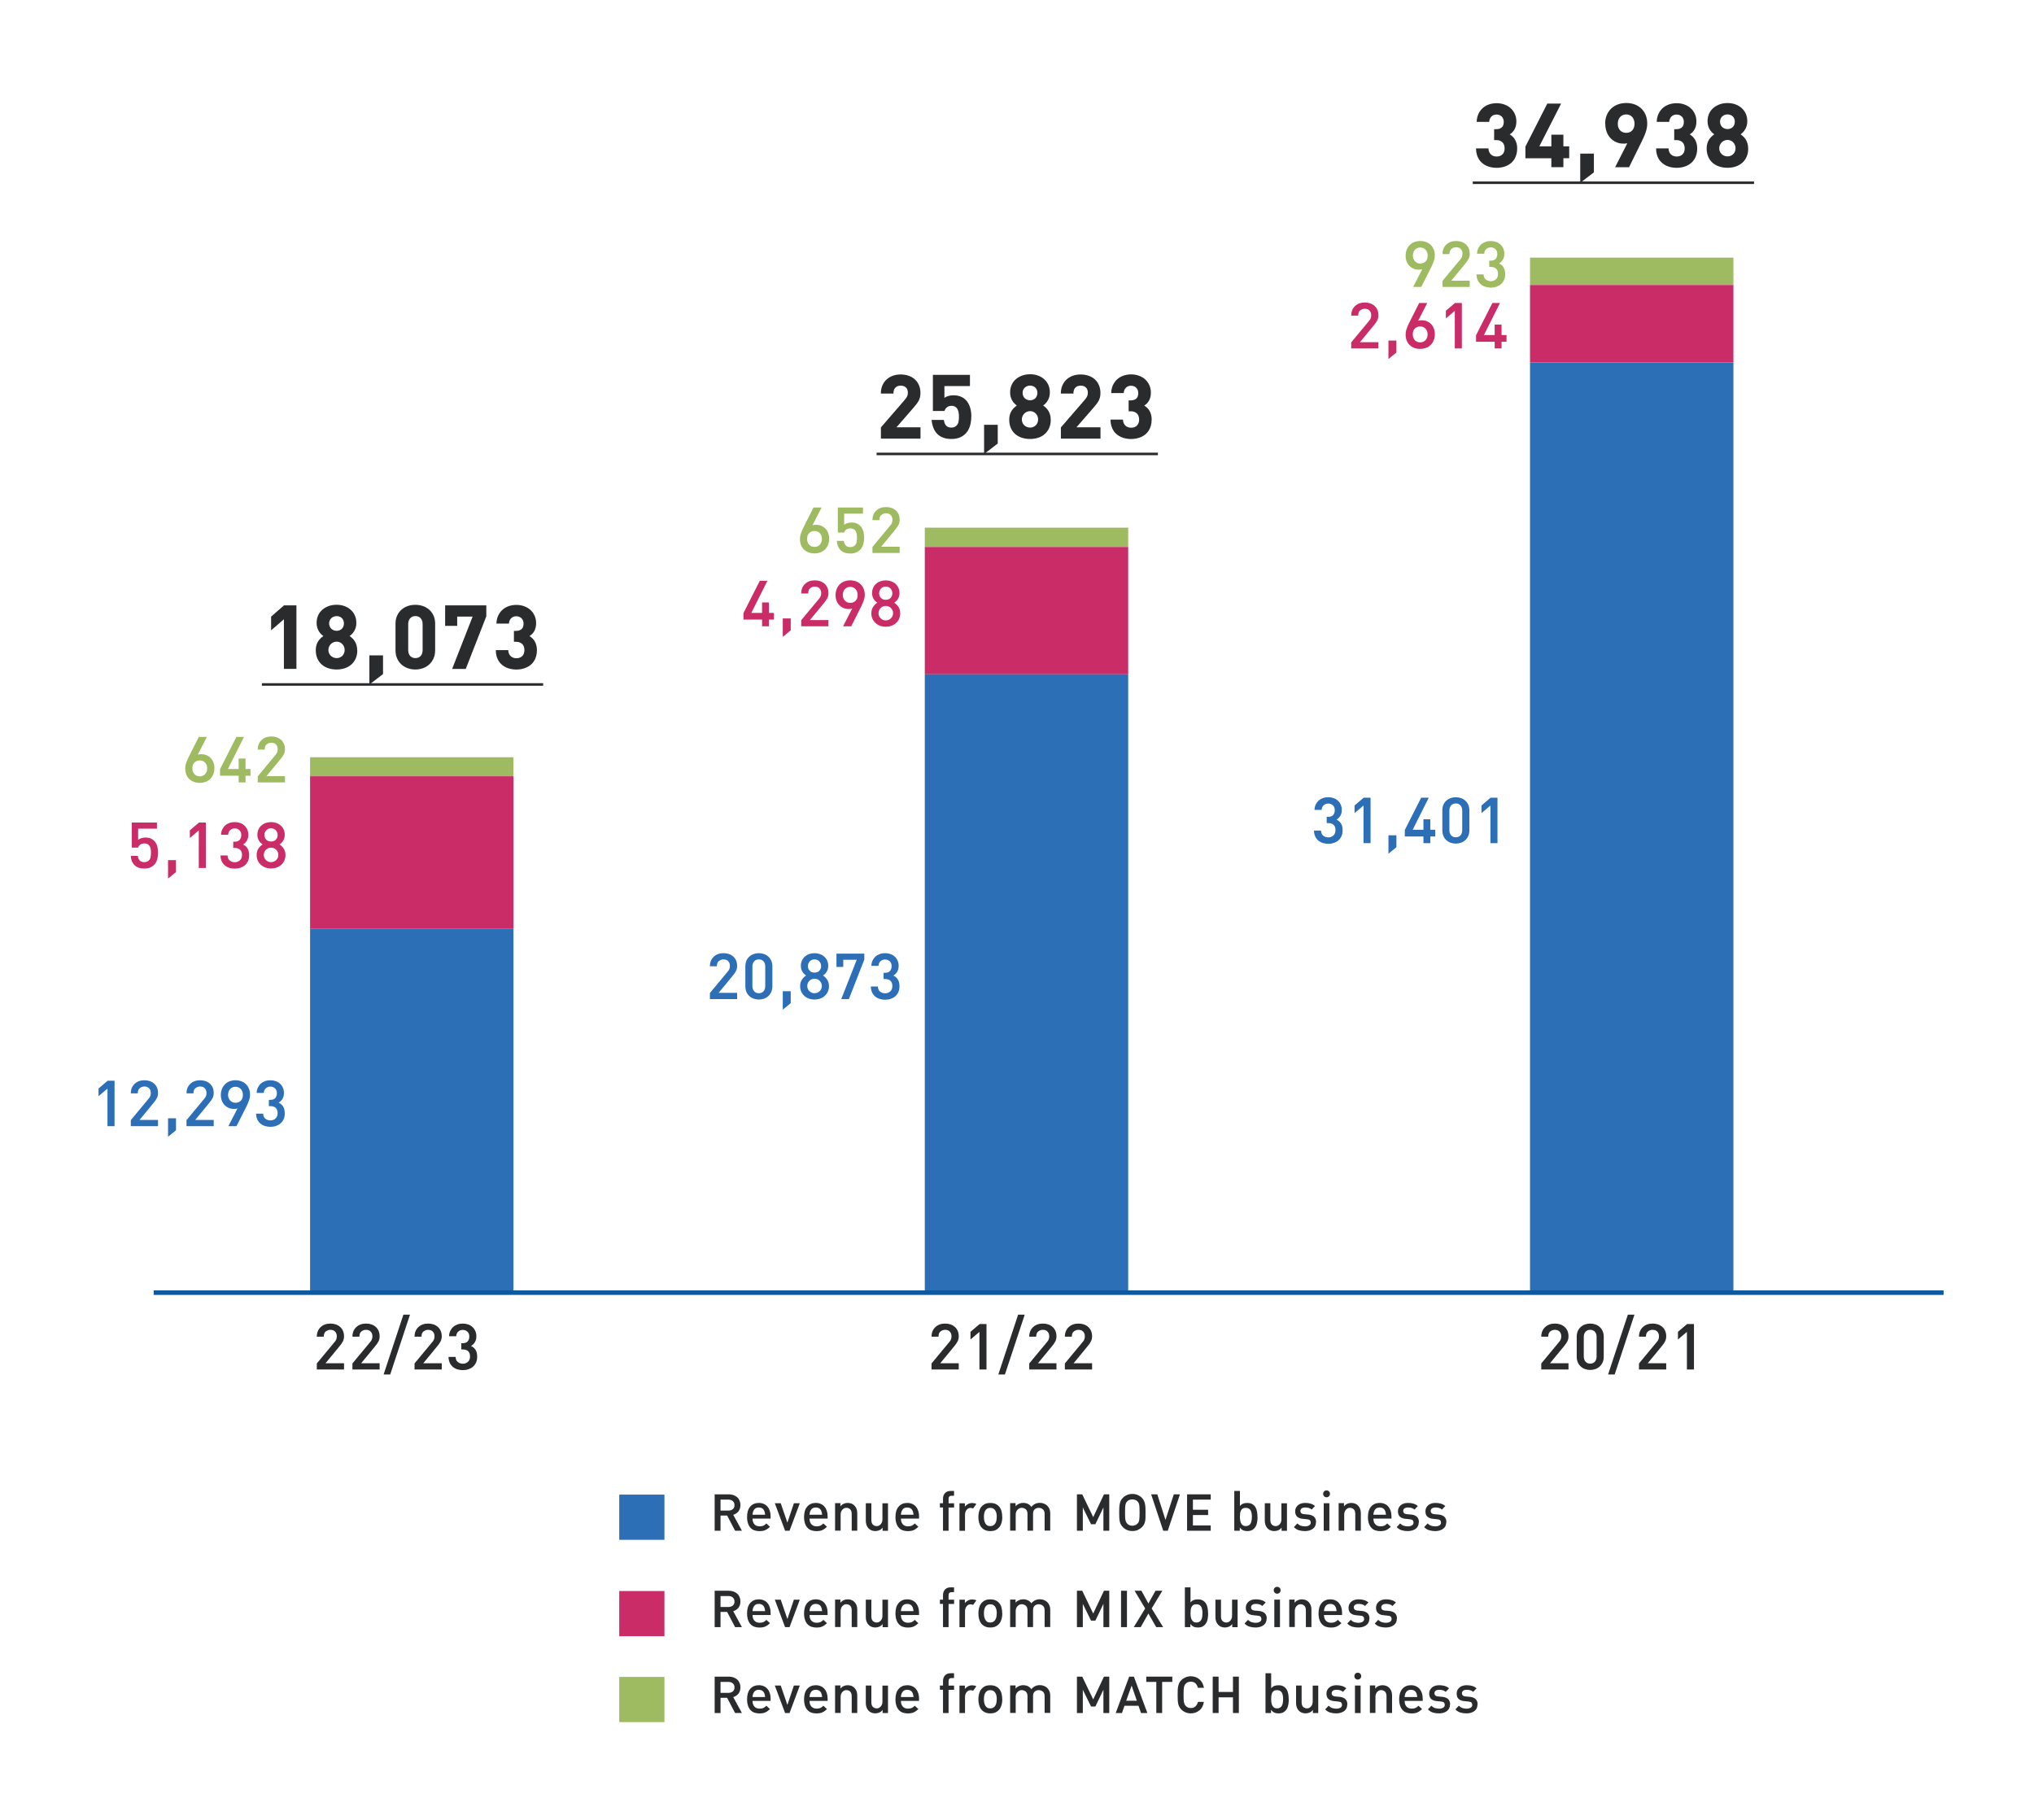 <?xml version="1.0" encoding="UTF-8"?>
<svg id="Layer_1" data-name="Layer 1" xmlns="http://www.w3.org/2000/svg" viewBox="0 0 450 402.63">
  <defs>
    <style>
      .cls-1 {
        fill: #9ebb61;
      }

      .cls-2 {
        fill: #c92c67;
      }

      .cls-3 {
        fill: #292b2c;
      }

      .cls-4 {
        fill: #2d6fb7;
      }

      .cls-5 {
        isolation: isolate;
      }

      .cls-6 {
        fill: none;
        stroke: #0d59a0;
      }
    </style>
  </defs>
  <g id="Mass_transit_business" data-name="Mass transit business" class="cls-5">
    <g class="cls-5">
      <path class="cls-3" d="m162.63,338.66l-1.76-3.36h-1.46v3.36h-1.3v-8.05h3.15c.38,0,.73.06,1.05.18s.58.28.81.49.39.46.51.74c.12.29.18.61.18.96,0,.58-.15,1.04-.45,1.41-.3.36-.68.61-1.14.75l1.92,3.52h-1.52Zm-.13-5.66c0-.37-.12-.67-.37-.89-.25-.22-.57-.33-.96-.33h-1.76v2.42h1.76c.39,0,.71-.11.96-.32.25-.21.37-.51.37-.88Z"/>
      <path class="cls-3" d="m166.49,335.99c0,.52.14.94.41,1.24.27.3.66.46,1.16.46.34,0,.62-.05.84-.15.22-.1.43-.26.65-.49l.8.74c-.32.31-.65.55-.99.71-.34.17-.78.25-1.33.25-.38,0-.74-.05-1.08-.16s-.63-.29-.87-.54c-.25-.25-.44-.57-.58-.97s-.22-.88-.22-1.46c0-.99.23-1.76.7-2.3.47-.54,1.1-.81,1.9-.81.41,0,.77.07,1.1.22.33.14.6.34.82.6.22.26.39.57.51.93.12.36.18.76.18,1.18v.54h-4Zm2.78-.86c-.01-.19-.04-.38-.09-.58-.05-.19-.12-.37-.22-.52-.1-.15-.24-.28-.42-.37-.18-.09-.4-.14-.66-.14-.47,0-.82.16-1.04.48-.22.32-.34.69-.35,1.12h2.78Z"/>
      <path class="cls-3" d="m174.68,338.66h-.99l-2.27-6.08h1.31l1.47,4.29,1.44-4.29h1.31l-2.27,6.08Z"/>
      <path class="cls-3" d="m179.1,335.99c0,.52.14.94.41,1.24.27.3.66.46,1.16.46.34,0,.62-.05.84-.15.22-.1.43-.26.65-.49l.8.74c-.32.31-.65.55-.99.71-.34.17-.78.25-1.33.25-.38,0-.74-.05-1.08-.16s-.63-.29-.87-.54c-.25-.25-.44-.57-.58-.97s-.22-.88-.22-1.46c0-.99.23-1.76.7-2.3.47-.54,1.1-.81,1.9-.81.41,0,.77.07,1.1.22.33.14.6.34.82.6.22.26.39.57.51.93.12.36.18.76.18,1.18v.54h-4Zm2.78-.86c-.01-.19-.04-.38-.09-.58-.05-.19-.12-.37-.22-.52-.1-.15-.24-.28-.42-.37-.18-.09-.4-.14-.66-.14-.47,0-.82.16-1.04.48-.22.32-.34.69-.35,1.12h2.78Z"/>
      <path class="cls-3" d="m185.93,332.58v.69c.21-.27.46-.46.74-.58.28-.12.56-.18.86-.18.65,0,1.17.21,1.55.63.38.42.58.96.58,1.62v3.89h-1.23v-3.7c0-.48-.12-.83-.35-1.04-.23-.21-.52-.32-.86-.32-.16,0-.31.04-.46.11-.15.08-.28.18-.4.31s-.21.29-.28.48c-.07.19-.1.39-.1.6v3.55h-1.23v-6.08h1.2Z"/>
      <path class="cls-3" d="m195.27,338.66v-.69c-.21.28-.46.48-.74.59s-.57.18-.88.18-.61-.06-.87-.17c-.26-.11-.48-.27-.66-.47-.18-.2-.32-.44-.42-.72-.1-.28-.15-.58-.15-.91v-3.89h1.23v3.7c0,.48.12.83.35,1.04.24.21.52.32.86.32.16,0,.31-.04.46-.11.15-.08.28-.18.4-.31.12-.13.21-.29.28-.47.07-.18.1-.38.1-.61v-3.55h1.23v6.08h-1.2Z"/>
      <path class="cls-3" d="m199.32,335.99c0,.52.14.94.41,1.24.27.3.66.46,1.16.46.34,0,.62-.05.84-.15.22-.1.43-.26.65-.49l.8.74c-.32.31-.65.55-.99.71s-.78.25-1.33.25c-.38,0-.74-.05-1.08-.16s-.63-.29-.87-.54c-.25-.25-.44-.57-.58-.97-.14-.39-.22-.88-.22-1.46,0-.99.23-1.76.71-2.3.47-.54,1.1-.81,1.9-.81.41,0,.77.07,1.1.22.32.14.6.34.82.6s.39.57.51.93c.12.36.18.76.18,1.18v.54h-4Zm2.78-.86c0-.19-.04-.38-.09-.58-.05-.19-.12-.37-.22-.52-.1-.15-.24-.28-.42-.37-.18-.09-.4-.14-.66-.14-.47,0-.82.16-1.04.48-.22.32-.34.69-.35,1.12h2.78Z"/>
      <path class="cls-3" d="m209.86,333.52v5.14h-1.23v-5.14h-.69v-.94h.69v-1.02c0-.22.03-.44.1-.64.07-.2.17-.38.3-.54.13-.15.31-.28.52-.38.21-.1.46-.14.75-.14h.77v1.06h-.54c-.45,0-.67.23-.67.69v.98h1.22v.94h-1.22Z"/>
      <path class="cls-3" d="m215.27,333.75c-.08-.05-.17-.09-.26-.11-.09-.02-.19-.03-.31-.03-.33,0-.61.15-.85.44-.23.29-.35.65-.35,1.08v3.54h-1.23v-6.08h1.2v.74c.16-.21.38-.4.67-.56.29-.16.6-.24.94-.24s.66.07.93.21l-.74,1.02Z"/>
      <path class="cls-3" d="m221.75,335.62c0,.41-.04.79-.14,1.17-.09.37-.24.7-.45.99-.21.29-.48.52-.82.7-.34.18-.76.26-1.25.26s-.87-.08-1.21-.25-.61-.39-.82-.67-.36-.61-.46-.99-.14-.78-.14-1.21c0-.39.04-.78.13-1.15.09-.37.23-.7.44-.99.21-.29.48-.52.81-.7.33-.18.75-.26,1.25-.26s.89.08,1.22.24.61.38.82.66c.21.28.37.61.46.99.1.38.14.78.14,1.21Zm-1.22,0c0-.22-.02-.45-.06-.69-.04-.24-.11-.45-.22-.65-.11-.2-.25-.36-.44-.49s-.43-.19-.73-.19c-.28,0-.51.06-.69.18s-.33.27-.43.46c-.11.19-.18.41-.22.65-.04.24-.06.48-.06.73,0,.22.02.45.06.69.04.23.11.45.21.65.1.2.24.36.42.49.18.13.42.19.7.19s.51-.06.7-.18c.19-.12.34-.27.45-.46s.19-.41.23-.65c.04-.24.06-.48.06-.73Z"/>
      <path class="cls-3" d="m231.11,338.66v-3.7c0-.48-.13-.83-.39-1.04-.26-.21-.57-.32-.92-.32-.33,0-.62.1-.87.31-.25.21-.38.54-.38.98v3.76h-1.23v-3.7c0-.48-.13-.83-.39-1.04-.26-.21-.57-.32-.92-.32-.16,0-.32.04-.47.11-.16.08-.29.18-.42.31s-.22.29-.3.47c-.07.18-.11.38-.11.61v3.55h-1.23v-6.08h1.2v.69c.2-.25.46-.43.76-.56s.61-.19.92-.19c.37,0,.72.07,1.04.22s.58.37.77.67c.49-.6,1.12-.9,1.9-.9.32,0,.62.06.9.17.28.11.52.27.72.46.2.2.36.43.48.71s.18.58.18.91v3.89h-1.23Z"/>
      <path class="cls-3" d="m244.12,338.66v-5.15l-1.78,3.71h-.96l-1.82-3.71v5.15h-1.3v-8.05h1.17l2.43,5.04,2.38-5.04h1.17v8.05h-1.3Z"/>
      <path class="cls-3" d="m253.43,334.64c0,.38,0,.73,0,1.04s-.03.59-.08.85-.12.49-.23.7c-.11.21-.26.42-.46.62-.28.28-.59.49-.95.65-.35.16-.75.23-1.2.23s-.82-.08-1.17-.23c-.35-.15-.67-.37-.94-.65-.19-.2-.34-.41-.45-.62-.11-.21-.18-.45-.23-.7s-.08-.54-.09-.85-.02-.66-.02-1.04,0-.73.02-1.04.04-.59.1-.86c.05-.26.13-.5.23-.72.1-.22.25-.42.44-.62.28-.28.59-.49.95-.65.36-.15.74-.23,1.16-.23.44,0,.83.08,1.19.23.36.16.67.37.95.65.18.19.32.4.43.62.11.22.19.47.24.73.05.26.08.55.1.86,0,.31.02.65.02,1.02Zm-1.31,0c0-.39,0-.73-.02-1,0-.27-.03-.5-.06-.68-.03-.18-.08-.33-.14-.45-.06-.12-.14-.22-.23-.32-.13-.15-.29-.26-.5-.34s-.43-.12-.67-.12c-.22,0-.44.04-.64.12-.2.08-.37.19-.5.34-.1.1-.17.2-.23.32-.06.12-.11.27-.14.45-.04.18-.06.41-.07.68-.01.27-.02.61-.02,1s0,.72.02.98c0,.26.03.48.07.66.04.18.08.33.14.45s.14.23.23.34c.13.15.29.27.5.35.2.09.42.13.64.13.25,0,.47-.04.67-.13.2-.08.37-.2.5-.35.1-.1.17-.2.23-.32.06-.12.1-.27.14-.45.03-.18.05-.41.06-.67.01-.27.02-.6.02-.99Z"/>
      <path class="cls-3" d="m258.36,338.66h-1.01l-2.67-8.05h1.36l1.81,5.66,1.84-5.66h1.36l-2.69,8.05Z"/>
      <path class="cls-3" d="m262.63,338.66v-8.05h5.23v1.17h-3.94v2.24h3.36v1.17h-3.36v2.3h3.94v1.17h-5.23Z"/>
      <path class="cls-3" d="m278.22,335.62c0,.37-.03.75-.09,1.12s-.17.71-.34,1-.4.53-.69.72-.68.28-1.16.28c-.37,0-.69-.06-.94-.18-.25-.12-.49-.32-.71-.6v.7h-1.22v-8.8h1.25v3.34c.21-.27.46-.45.73-.54.27-.1.57-.14.9-.14.45,0,.82.08,1.11.26.29.17.52.4.69.68.17.28.28.61.35.98.07.37.1.77.1,1.18Zm-1.25,0c0-.27-.02-.52-.06-.77-.04-.25-.1-.46-.2-.65s-.23-.33-.41-.44c-.18-.11-.4-.16-.68-.16s-.52.05-.69.16c-.17.11-.3.25-.39.44s-.15.4-.18.65c-.03.25-.04.5-.04.77s.02.52.06.77c.04.25.11.46.21.64s.23.33.39.44c.17.11.38.17.63.17.28,0,.5-.06.68-.17.18-.11.31-.26.41-.44s.16-.39.2-.64c.04-.25.06-.5.06-.77Z"/>
      <path class="cls-3" d="m283.54,338.66v-.69c-.21.28-.46.48-.74.59s-.57.18-.88.18-.61-.06-.87-.17c-.26-.11-.48-.27-.66-.47-.18-.2-.32-.44-.42-.72-.1-.28-.15-.58-.15-.91v-3.89h1.23v3.7c0,.48.12.83.35,1.04.23.21.52.32.86.32.16,0,.31-.04.46-.11.15-.08.28-.18.4-.31.12-.13.21-.29.28-.47.07-.18.1-.38.1-.61v-3.55h1.23v6.08h-1.2Z"/>
      <path class="cls-3" d="m291.14,336.8c0,.32-.06.6-.18.84-.12.24-.29.44-.51.6s-.48.28-.78.37-.62.13-.96.13c-.48,0-.92-.06-1.33-.18s-.78-.35-1.12-.7l.77-.82c.25.26.51.43.8.52s.58.14.88.14c.36,0,.67-.07.91-.21s.37-.35.37-.64c0-.2-.06-.37-.18-.5-.12-.13-.32-.2-.6-.22l-.94-.1c-.54-.04-.97-.19-1.27-.46-.3-.26-.46-.66-.46-1.21,0-.3.06-.56.18-.79s.27-.42.47-.58.43-.28.7-.36c.27-.08.55-.12.86-.12.44,0,.84.05,1.21.16.37.11.69.28.97.53l-.75.78c-.18-.17-.39-.29-.64-.36-.24-.07-.51-.1-.78-.1-.36,0-.63.07-.81.22s-.26.34-.26.56c0,.18.06.34.18.46s.33.21.64.24l.93.08c.54.05.97.22,1.27.49.3.27.46.68.46,1.22Z"/>
      <path class="cls-3" d="m292.73,330.5c0-.21.07-.39.21-.54.14-.14.32-.22.54-.22s.39.07.54.22.22.32.22.54-.07.39-.22.54c-.14.14-.32.22-.54.22s-.39-.07-.54-.22c-.14-.14-.21-.32-.21-.54Zm.13,8.16v-6.08h1.25v6.08h-1.25Z"/>
      <path class="cls-3" d="m297.34,332.58v.69c.21-.27.46-.46.74-.58s.56-.18.86-.18c.65,0,1.17.21,1.55.63.38.42.58.96.58,1.62v3.89h-1.23v-3.7c0-.48-.12-.83-.35-1.04-.24-.21-.52-.32-.86-.32-.16,0-.32.04-.46.11s-.28.18-.4.31-.21.29-.28.48c-.07.19-.1.39-.1.6v3.55h-1.23v-6.08h1.2Z"/>
      <path class="cls-3" d="m303.85,335.99c0,.52.14.94.41,1.24.27.3.66.46,1.16.46.34,0,.62-.05.84-.15s.43-.26.65-.49l.8.74c-.32.31-.65.55-.99.71-.34.17-.78.25-1.33.25-.38,0-.74-.05-1.08-.16s-.63-.29-.87-.54c-.25-.25-.44-.57-.58-.97s-.22-.88-.22-1.46c0-.99.23-1.76.7-2.3.47-.54,1.1-.81,1.9-.81.4,0,.77.07,1.1.22.33.14.6.34.82.6.22.26.39.57.51.93.12.36.18.76.18,1.18v.54h-4Zm2.78-.86c-.01-.19-.04-.38-.09-.58-.05-.19-.12-.37-.22-.52-.1-.15-.24-.28-.42-.37s-.4-.14-.66-.14c-.47,0-.82.16-1.04.48-.22.32-.34.69-.35,1.12h2.78Z"/>
      <path class="cls-3" d="m313.88,336.8c0,.32-.06.6-.18.84-.12.24-.29.44-.51.6s-.48.28-.78.37-.62.13-.96.13c-.48,0-.92-.06-1.33-.18-.4-.12-.78-.35-1.12-.7l.77-.82c.25.26.51.43.8.52.29.09.58.14.88.14.36,0,.67-.07.91-.21.25-.14.37-.35.37-.64,0-.2-.06-.37-.18-.5-.12-.13-.32-.2-.6-.22l-.94-.1c-.54-.04-.97-.19-1.27-.46-.3-.26-.46-.66-.46-1.21,0-.3.06-.56.18-.79s.28-.42.47-.58.43-.28.7-.36c.27-.08.55-.12.87-.12.44,0,.84.05,1.21.16.37.11.69.28.97.53l-.75.78c-.18-.17-.39-.29-.64-.36-.25-.07-.51-.1-.78-.1-.36,0-.63.07-.81.22s-.26.34-.26.56c0,.18.06.34.18.46s.33.21.64.24l.93.08c.54.05.97.22,1.27.49.3.27.46.68.46,1.22Z"/>
      <path class="cls-3" d="m319.96,336.8c0,.32-.06.6-.18.84-.12.24-.29.44-.51.6s-.48.28-.78.37-.62.13-.96.13c-.48,0-.92-.06-1.33-.18-.4-.12-.78-.35-1.12-.7l.77-.82c.25.26.51.43.8.52.29.09.58.14.88.14.36,0,.67-.07.91-.21.25-.14.37-.35.37-.64,0-.2-.06-.37-.18-.5-.12-.13-.32-.2-.6-.22l-.94-.1c-.54-.04-.97-.19-1.27-.46-.3-.26-.46-.66-.46-1.21,0-.3.06-.56.18-.79s.28-.42.47-.58.43-.28.7-.36c.27-.08.55-.12.87-.12.44,0,.84.05,1.21.16.37.11.69.28.97.53l-.75.78c-.18-.17-.39-.29-.64-.36-.25-.07-.51-.1-.78-.1-.36,0-.63.07-.81.22s-.26.34-.26.56c0,.18.06.34.18.46s.33.21.64.24l.93.08c.54.05.97.22,1.27.49.3.27.46.68.46,1.22Z"/>
    </g>
  </g>
  <g id="Media_business" data-name="Media business" class="cls-5">
    <g class="cls-5">
      <path class="cls-3" d="m162.63,359.99l-1.76-3.36h-1.46v3.36h-1.3v-8.05h3.15c.38,0,.73.06,1.05.18s.58.28.81.49.39.46.51.74c.12.29.18.61.18.96,0,.58-.15,1.04-.45,1.41-.3.36-.68.61-1.14.75l1.92,3.52h-1.52Zm-.13-5.66c0-.37-.12-.67-.37-.89-.25-.22-.57-.33-.96-.33h-1.76v2.42h1.76c.39,0,.71-.11.96-.32.25-.21.37-.51.37-.88Z"/>
      <path class="cls-3" d="m166.49,357.32c0,.52.14.94.41,1.24.27.3.66.46,1.16.46.34,0,.62-.05.84-.15.22-.1.43-.26.65-.49l.8.74c-.32.31-.65.55-.99.71-.34.17-.78.25-1.33.25-.38,0-.74-.05-1.08-.16s-.63-.29-.87-.54c-.25-.25-.44-.57-.58-.97s-.22-.88-.22-1.46c0-.99.23-1.76.7-2.3.47-.54,1.1-.81,1.9-.81.41,0,.77.07,1.1.22.33.14.6.34.82.6.22.26.39.57.51.93.12.36.18.76.18,1.18v.54h-4Zm2.78-.86c-.01-.19-.04-.38-.09-.58-.05-.19-.12-.37-.22-.52-.1-.15-.24-.28-.42-.37-.18-.09-.4-.14-.66-.14-.47,0-.82.16-1.04.48-.22.32-.34.69-.35,1.12h2.78Z"/>
      <path class="cls-3" d="m174.68,359.99h-.99l-2.27-6.08h1.31l1.47,4.29,1.44-4.29h1.31l-2.27,6.08Z"/>
      <path class="cls-3" d="m179.1,357.32c0,.52.14.94.41,1.24.27.3.66.46,1.16.46.34,0,.62-.05.84-.15.22-.1.43-.26.65-.49l.8.74c-.32.31-.65.55-.99.71-.34.17-.78.25-1.33.25-.38,0-.74-.05-1.08-.16s-.63-.29-.87-.54c-.25-.25-.44-.57-.58-.97s-.22-.88-.22-1.46c0-.99.23-1.76.7-2.3.47-.54,1.1-.81,1.9-.81.41,0,.77.07,1.1.22.33.14.6.34.82.6.22.26.39.57.51.93.12.36.18.76.18,1.18v.54h-4Zm2.78-.86c-.01-.19-.04-.38-.09-.58-.05-.19-.12-.37-.22-.52-.1-.15-.24-.28-.42-.37-.18-.09-.4-.14-.66-.14-.47,0-.82.16-1.04.48-.22.32-.34.69-.35,1.12h2.78Z"/>
      <path class="cls-3" d="m185.93,353.91v.69c.21-.27.46-.46.74-.58.28-.12.56-.18.86-.18.65,0,1.17.21,1.55.63.38.42.58.96.58,1.62v3.89h-1.23v-3.7c0-.48-.12-.83-.35-1.04-.23-.21-.52-.32-.86-.32-.16,0-.31.04-.46.11-.15.08-.28.18-.4.31s-.21.29-.28.48c-.07.19-.1.39-.1.6v3.55h-1.23v-6.08h1.2Z"/>
      <path class="cls-3" d="m195.27,359.99v-.69c-.21.28-.46.48-.74.59s-.57.18-.88.18-.61-.06-.87-.17c-.26-.11-.48-.27-.66-.47-.18-.2-.32-.44-.42-.72-.1-.28-.15-.58-.15-.91v-3.89h1.23v3.7c0,.48.12.83.35,1.04.24.21.52.32.86.32.16,0,.31-.04.46-.11.15-.08.28-.18.4-.31.12-.13.21-.29.28-.47.07-.18.1-.38.1-.61v-3.55h1.23v6.08h-1.2Z"/>
      <path class="cls-3" d="m199.32,357.32c0,.52.14.94.41,1.24.27.3.66.46,1.16.46.34,0,.62-.05.84-.15.22-.1.43-.26.65-.49l.8.74c-.32.31-.65.55-.99.71s-.78.25-1.33.25c-.38,0-.74-.05-1.08-.16s-.63-.29-.87-.54c-.25-.25-.44-.57-.58-.97-.14-.39-.22-.88-.22-1.46,0-.99.23-1.76.71-2.3.47-.54,1.1-.81,1.9-.81.41,0,.77.07,1.1.22.32.14.6.34.82.6s.39.57.51.93c.12.36.18.76.18,1.18v.54h-4Zm2.78-.86c0-.19-.04-.38-.09-.58-.05-.19-.12-.37-.22-.52-.1-.15-.24-.28-.42-.37-.18-.09-.4-.14-.66-.14-.47,0-.82.16-1.04.48-.22.32-.34.69-.35,1.12h2.78Z"/>
      <path class="cls-3" d="m209.86,354.85v5.14h-1.23v-5.14h-.69v-.94h.69v-1.02c0-.22.03-.44.1-.64.07-.2.17-.38.3-.54.13-.15.31-.28.52-.38.21-.1.46-.14.75-.14h.77v1.06h-.54c-.45,0-.67.23-.67.69v.98h1.22v.94h-1.22Z"/>
      <path class="cls-3" d="m215.27,355.08c-.08-.05-.17-.09-.26-.11-.09-.02-.19-.03-.31-.03-.33,0-.61.15-.85.44-.23.29-.35.65-.35,1.08v3.54h-1.23v-6.08h1.2v.74c.16-.21.38-.4.67-.56.29-.16.6-.24.94-.24s.66.07.93.21l-.74,1.02Z"/>
      <path class="cls-3" d="m221.75,356.95c0,.41-.04.79-.14,1.17-.09.37-.24.7-.45.99-.21.29-.48.52-.82.7-.34.18-.76.26-1.25.26s-.87-.08-1.21-.25-.61-.39-.82-.67-.36-.61-.46-.99-.14-.78-.14-1.21c0-.39.04-.78.13-1.15.09-.37.23-.7.44-.99.21-.29.48-.52.81-.7.33-.18.75-.26,1.25-.26s.89.08,1.22.24.61.38.82.66c.21.28.37.61.46.99.1.38.14.78.14,1.21Zm-1.22,0c0-.22-.02-.45-.06-.69-.04-.24-.11-.45-.22-.65-.11-.2-.25-.36-.44-.49s-.43-.19-.73-.19c-.28,0-.51.06-.69.18s-.33.27-.43.46c-.11.19-.18.41-.22.65-.04.24-.06.48-.06.73,0,.22.02.45.06.69.04.23.11.45.21.65.1.2.24.36.42.49.18.13.42.19.7.19s.51-.06.7-.18c.19-.12.34-.27.45-.46s.19-.41.23-.65c.04-.24.06-.48.06-.73Z"/>
      <path class="cls-3" d="m231.11,359.99v-3.7c0-.48-.13-.83-.39-1.04-.26-.21-.57-.32-.92-.32-.33,0-.62.1-.87.31-.25.21-.38.54-.38.98v3.76h-1.23v-3.7c0-.48-.13-.83-.39-1.04-.26-.21-.57-.32-.92-.32-.16,0-.32.04-.47.11-.16.08-.29.18-.42.31s-.22.29-.3.47c-.07.18-.11.38-.11.61v3.55h-1.23v-6.08h1.2v.69c.2-.25.46-.43.76-.56s.61-.19.92-.19c.37,0,.72.07,1.04.22s.58.37.77.67c.49-.6,1.12-.9,1.9-.9.32,0,.62.06.9.17.28.11.52.27.72.46.2.2.36.43.48.71s.18.58.18.91v3.89h-1.23Z"/>
      <path class="cls-3" d="m244.12,359.99v-5.15l-1.78,3.71h-.96l-1.82-3.71v5.15h-1.3v-8.05h1.17l2.43,5.04,2.38-5.04h1.17v8.05h-1.3Z"/>
      <path class="cls-3" d="m248.02,359.99v-8.05h1.31v8.05h-1.31Z"/>
      <path class="cls-3" d="m255.8,359.99l-1.73-3.01-1.7,3.01h-1.54l2.53-4.13-2.35-3.92h1.52l1.54,2.82,1.57-2.82h1.52l-2.37,3.92,2.54,4.13h-1.54Z"/>
      <path class="cls-3" d="m267.29,356.95c0,.37-.03.75-.09,1.12s-.17.71-.34,1-.4.53-.69.72-.68.28-1.16.28c-.37,0-.69-.06-.94-.18-.25-.12-.49-.32-.71-.6v.7h-1.22v-8.8h1.25v3.34c.21-.27.46-.45.73-.54.27-.1.57-.14.9-.14.45,0,.82.08,1.11.26.29.17.52.4.69.68.17.28.28.61.35.98.07.37.1.77.1,1.18Zm-1.25,0c0-.27-.02-.52-.06-.77-.04-.25-.1-.46-.2-.65s-.23-.33-.41-.44c-.18-.11-.4-.16-.68-.16s-.52.05-.69.16c-.17.11-.3.25-.39.44s-.15.4-.18.65c-.03.25-.04.5-.04.77s.02.52.06.77c.04.25.11.46.21.64s.23.33.39.44c.17.11.38.17.63.17.28,0,.5-.06.68-.17.18-.11.31-.26.41-.44s.16-.39.2-.64c.04-.25.06-.5.06-.77Z"/>
      <path class="cls-3" d="m272.62,359.99v-.69c-.21.28-.46.48-.74.59s-.57.18-.88.18-.61-.06-.87-.17c-.26-.11-.48-.27-.66-.47-.18-.2-.32-.44-.42-.72-.1-.28-.15-.58-.15-.91v-3.89h1.23v3.7c0,.48.12.83.35,1.04.24.21.52.32.86.32.16,0,.31-.04.46-.11.15-.08.28-.18.4-.31.12-.13.21-.29.28-.47.07-.18.1-.38.1-.61v-3.55h1.23v6.08h-1.2Z"/>
      <path class="cls-3" d="m280.22,358.13c0,.32-.06.6-.18.84-.12.24-.29.44-.51.6s-.48.28-.78.37-.62.13-.96.13c-.48,0-.92-.06-1.33-.18-.4-.12-.78-.35-1.12-.7l.77-.82c.25.26.51.43.8.52.29.09.58.14.88.14.36,0,.67-.07.91-.21.25-.14.37-.35.37-.64,0-.2-.06-.37-.18-.5-.12-.13-.32-.2-.6-.22l-.94-.1c-.54-.04-.97-.19-1.27-.46-.3-.26-.46-.66-.46-1.21,0-.3.06-.56.18-.79s.28-.42.47-.58.43-.28.7-.36c.27-.08.55-.12.87-.12.44,0,.84.05,1.21.16.37.11.69.28.97.53l-.75.78c-.18-.17-.39-.29-.64-.36-.25-.07-.51-.1-.78-.1-.36,0-.63.07-.81.22s-.26.34-.26.56c0,.18.06.34.18.46s.33.21.64.24l.93.08c.54.05.97.22,1.27.49.3.27.46.68.46,1.22Z"/>
      <path class="cls-3" d="m281.8,351.83c0-.21.07-.39.22-.54.14-.14.32-.22.54-.22s.39.07.54.22c.14.14.22.32.22.54s-.07.39-.22.54-.32.22-.54.22-.39-.07-.54-.22c-.14-.14-.22-.32-.22-.54Zm.13,8.16v-6.08h1.25v6.08h-1.25Z"/>
      <path class="cls-3" d="m286.41,353.91v.69c.21-.27.46-.46.74-.58.28-.12.56-.18.86-.18.65,0,1.17.21,1.55.63.38.42.58.96.58,1.62v3.89h-1.23v-3.7c0-.48-.12-.83-.35-1.04-.24-.21-.52-.32-.86-.32-.16,0-.31.04-.46.11-.15.08-.28.18-.4.31s-.21.29-.28.48c-.07.19-.1.39-.1.6v3.55h-1.23v-6.08h1.2Z"/>
      <path class="cls-3" d="m292.92,357.32c0,.52.14.94.41,1.24.27.3.66.46,1.16.46.34,0,.62-.05.84-.15s.43-.26.65-.49l.8.74c-.32.31-.65.55-.99.71-.34.17-.78.25-1.33.25-.38,0-.74-.05-1.08-.16s-.63-.29-.87-.54c-.25-.25-.44-.57-.58-.97s-.22-.88-.22-1.46c0-.99.23-1.76.7-2.3.47-.54,1.1-.81,1.9-.81.4,0,.77.07,1.1.22.33.14.6.34.82.6.22.26.39.57.51.93.12.36.18.76.18,1.18v.54h-4Zm2.78-.86c-.01-.19-.04-.38-.09-.58-.05-.19-.12-.37-.22-.52-.1-.15-.24-.28-.42-.37s-.4-.14-.66-.14c-.47,0-.82.16-1.04.48-.22.32-.34.69-.35,1.12h2.78Z"/>
      <path class="cls-3" d="m302.95,358.13c0,.32-.06.6-.18.84-.12.24-.29.44-.51.6s-.48.28-.78.37-.62.13-.96.13c-.48,0-.92-.06-1.33-.18-.4-.12-.78-.35-1.12-.7l.77-.82c.25.26.51.43.8.52.29.09.58.14.88.14.36,0,.67-.07.91-.21.25-.14.37-.35.37-.64,0-.2-.06-.37-.18-.5-.12-.13-.32-.2-.6-.22l-.94-.1c-.54-.04-.97-.19-1.27-.46-.3-.26-.46-.66-.46-1.21,0-.3.06-.56.18-.79s.28-.42.47-.58.43-.28.7-.36c.27-.08.55-.12.87-.12.44,0,.84.05,1.21.16.37.11.69.28.97.53l-.75.78c-.18-.17-.39-.29-.64-.36-.25-.07-.51-.1-.78-.1-.36,0-.63.07-.81.22s-.26.34-.26.56c0,.18.06.34.18.46s.33.21.64.24l.93.08c.54.05.97.22,1.27.49.3.27.46.68.46,1.22Z"/>
      <path class="cls-3" d="m309.03,358.13c0,.32-.06.6-.18.84-.12.24-.29.44-.51.6s-.48.28-.78.37-.62.13-.96.13c-.48,0-.92-.06-1.33-.18-.4-.12-.78-.35-1.12-.7l.77-.82c.25.26.51.43.8.52.29.09.58.14.88.14.36,0,.67-.07.91-.21.25-.14.37-.35.37-.64,0-.2-.06-.37-.18-.5-.12-.13-.32-.2-.6-.22l-.94-.1c-.54-.04-.97-.19-1.27-.46-.3-.26-.46-.66-.46-1.21,0-.3.06-.56.18-.79s.28-.42.47-.58.43-.28.7-.36c.27-.08.55-.12.87-.12.44,0,.84.05,1.21.16.37.11.69.28.97.53l-.75.78c-.18-.17-.39-.29-.64-.36-.25-.07-.51-.1-.78-.1-.36,0-.63.07-.81.22s-.26.34-.26.56c0,.18.06.34.18.46s.33.21.64.24l.93.08c.54.05.97.22,1.27.49.3.27.46.68.46,1.22Z"/>
    </g>
  </g>
  <g id="Property_business" data-name="Property business" class="cls-5">
    <g class="cls-5">
      <path class="cls-3" d="m162.63,378.99l-1.76-3.36h-1.46v3.36h-1.3v-8.05h3.15c.38,0,.73.06,1.05.18s.58.28.81.49.39.46.51.74c.12.29.18.61.18.96,0,.58-.15,1.04-.45,1.41-.3.36-.68.61-1.14.75l1.92,3.52h-1.52Zm-.13-5.66c0-.37-.12-.67-.37-.89-.25-.22-.57-.33-.96-.33h-1.76v2.42h1.76c.39,0,.71-.11.96-.32.25-.21.37-.51.37-.88Z"/>
      <path class="cls-3" d="m166.49,376.32c0,.52.14.94.41,1.24.27.3.66.46,1.16.46.34,0,.62-.05.84-.15.22-.1.43-.26.65-.49l.8.74c-.32.31-.65.55-.99.71-.34.17-.78.25-1.33.25-.38,0-.74-.05-1.08-.16s-.63-.29-.87-.54c-.25-.25-.44-.57-.58-.97s-.22-.88-.22-1.46c0-.99.23-1.76.7-2.3.47-.54,1.1-.81,1.9-.81.41,0,.77.07,1.1.22.33.14.6.34.82.6.22.26.39.57.51.93.12.36.18.76.18,1.18v.54h-4Zm2.78-.86c-.01-.19-.04-.38-.09-.58-.05-.19-.12-.37-.22-.52-.1-.15-.24-.28-.42-.37-.18-.09-.4-.14-.66-.14-.47,0-.82.16-1.04.48-.22.32-.34.69-.35,1.12h2.78Z"/>
      <path class="cls-3" d="m174.68,378.99h-.99l-2.27-6.08h1.31l1.47,4.29,1.44-4.29h1.31l-2.27,6.08Z"/>
      <path class="cls-3" d="m179.1,376.32c0,.52.14.94.41,1.24.27.3.66.46,1.16.46.34,0,.62-.05.84-.15.22-.1.43-.26.65-.49l.8.74c-.32.31-.65.55-.99.71-.34.17-.78.25-1.33.25-.38,0-.74-.05-1.08-.16s-.63-.29-.87-.54c-.25-.25-.44-.57-.58-.97s-.22-.88-.22-1.46c0-.99.23-1.76.7-2.3.47-.54,1.1-.81,1.9-.81.41,0,.77.07,1.1.22.33.14.6.34.82.6.22.26.39.57.51.93.12.36.18.76.18,1.18v.54h-4Zm2.78-.86c-.01-.19-.04-.38-.09-.58-.05-.19-.12-.37-.22-.52-.1-.15-.24-.28-.42-.37-.18-.09-.4-.14-.66-.14-.47,0-.82.16-1.04.48-.22.32-.34.69-.35,1.12h2.78Z"/>
      <path class="cls-3" d="m185.93,372.91v.69c.21-.27.46-.46.74-.58.28-.12.56-.18.86-.18.65,0,1.17.21,1.55.63.38.42.58.96.58,1.62v3.89h-1.23v-3.7c0-.48-.12-.83-.35-1.04-.23-.21-.52-.32-.86-.32-.16,0-.31.04-.46.11-.15.08-.28.18-.4.31s-.21.29-.28.48c-.07.19-.1.39-.1.6v3.55h-1.23v-6.08h1.2Z"/>
      <path class="cls-3" d="m195.27,378.99v-.69c-.21.28-.46.48-.74.59s-.57.18-.88.18-.61-.06-.87-.17c-.26-.11-.48-.27-.66-.47-.18-.2-.32-.44-.42-.72-.1-.28-.15-.58-.15-.91v-3.89h1.23v3.7c0,.48.12.83.35,1.04.24.21.52.32.86.32.16,0,.31-.04.46-.11.15-.08.28-.18.4-.31.12-.13.21-.29.28-.47.07-.18.1-.38.1-.61v-3.55h1.23v6.08h-1.2Z"/>
      <path class="cls-3" d="m199.32,376.32c0,.52.14.94.41,1.24.27.3.66.46,1.16.46.34,0,.62-.05.84-.15.22-.1.43-.26.65-.49l.8.74c-.32.31-.65.55-.99.71s-.78.25-1.33.25c-.38,0-.74-.05-1.08-.16s-.63-.29-.87-.54c-.25-.25-.44-.57-.58-.97-.14-.39-.22-.88-.22-1.46,0-.99.23-1.76.71-2.3.47-.54,1.1-.81,1.9-.81.41,0,.77.07,1.1.22.32.14.6.34.82.6s.39.57.51.93c.12.36.18.76.18,1.18v.54h-4Zm2.78-.86c0-.19-.04-.38-.09-.58-.05-.19-.12-.37-.22-.52-.1-.15-.24-.28-.42-.37-.18-.09-.4-.14-.66-.14-.47,0-.82.16-1.04.48-.22.32-.34.69-.35,1.12h2.78Z"/>
      <path class="cls-3" d="m209.86,373.85v5.14h-1.23v-5.14h-.69v-.94h.69v-1.02c0-.22.03-.44.1-.64.07-.2.17-.38.3-.54.13-.15.31-.28.52-.38.21-.1.46-.14.75-.14h.77v1.06h-.54c-.45,0-.67.23-.67.69v.98h1.22v.94h-1.22Z"/>
      <path class="cls-3" d="m215.27,374.08c-.08-.05-.17-.09-.26-.11-.09-.02-.19-.03-.31-.03-.33,0-.61.15-.85.44-.23.29-.35.65-.35,1.08v3.54h-1.23v-6.08h1.2v.74c.16-.21.38-.4.67-.56.29-.16.6-.24.94-.24s.66.07.93.21l-.74,1.02Z"/>
      <path class="cls-3" d="m221.75,375.95c0,.41-.04.79-.14,1.17-.09.37-.24.7-.45.99-.21.29-.48.52-.82.7-.34.18-.76.26-1.25.26s-.87-.08-1.21-.25-.61-.39-.82-.67-.36-.61-.46-.99-.14-.78-.14-1.21c0-.39.04-.78.13-1.15.09-.37.23-.7.44-.99.21-.29.48-.52.81-.7.33-.18.75-.26,1.25-.26s.89.08,1.22.24.61.38.82.66c.21.28.37.61.46.99.1.38.14.78.14,1.21Zm-1.22,0c0-.22-.02-.45-.06-.69-.04-.24-.11-.45-.22-.65-.11-.2-.25-.36-.44-.49s-.43-.19-.73-.19c-.28,0-.51.06-.69.18s-.33.27-.43.46c-.11.19-.18.41-.22.65-.04.24-.06.48-.06.73,0,.22.02.45.06.69.04.23.11.45.21.65.1.2.24.36.42.49.18.13.42.19.7.19s.51-.06.7-.18c.19-.12.34-.27.45-.46s.19-.41.23-.65c.04-.24.06-.48.06-.73Z"/>
      <path class="cls-3" d="m231.11,378.99v-3.7c0-.48-.13-.83-.39-1.04-.26-.21-.57-.32-.92-.32-.33,0-.62.1-.87.31-.25.21-.38.54-.38.98v3.76h-1.23v-3.7c0-.48-.13-.83-.39-1.04-.26-.21-.57-.32-.92-.32-.16,0-.32.04-.47.11-.16.08-.29.18-.42.31s-.22.29-.3.47c-.07.18-.11.38-.11.61v3.55h-1.23v-6.08h1.2v.69c.2-.25.46-.43.76-.56s.61-.19.92-.19c.37,0,.72.07,1.04.22s.58.37.77.67c.49-.6,1.12-.9,1.9-.9.32,0,.62.06.9.17.28.11.52.27.72.46.2.2.36.43.48.71s.18.58.18.91v3.89h-1.23Z"/>
      <path class="cls-3" d="m244.12,378.99v-5.15l-1.78,3.71h-.96l-1.82-3.71v5.15h-1.3v-8.05h1.17l2.43,5.04,2.38-5.04h1.17v8.05h-1.3Z"/>
      <path class="cls-3" d="m252.44,378.99l-.56-1.6h-3.1l-.56,1.6h-1.38l2.98-8.05h1.04l2.98,8.05h-1.39Zm-2.08-6.06l-1.2,3.34h2.35l-1.15-3.34Z"/>
      <path class="cls-3" d="m257.11,372.11v6.88h-1.29v-6.88h-2.22v-1.17h5.76v1.17h-2.24Z"/>
      <path class="cls-3" d="m265.34,378.41c-.53.44-1.16.66-1.9.66-.42,0-.8-.08-1.16-.23-.36-.15-.67-.37-.95-.65-.19-.2-.34-.41-.45-.62-.11-.21-.18-.45-.23-.7-.05-.26-.08-.54-.09-.85-.01-.31-.02-.66-.02-1.04s0-.73.02-1.04c0-.31.04-.59.1-.86.05-.26.13-.5.23-.72s.25-.42.44-.62c.28-.28.6-.49.96-.65.36-.15.75-.23,1.15-.23.74,0,1.37.22,1.9.66.53.44.87,1.07,1.02,1.89h-1.34c-.1-.41-.27-.73-.53-.98-.26-.25-.6-.37-1.04-.37-.22,0-.44.04-.64.11-.2.08-.36.19-.48.34-.1.1-.18.21-.24.33-.06.12-.12.28-.15.46-.04.18-.06.41-.07.68-.01.27-.02.61-.02,1s0,.72.02.98c.01.26.03.48.07.66.04.18.09.33.15.46.06.12.14.23.24.33.12.15.28.27.48.35.2.09.42.13.64.13.44,0,.79-.13,1.05-.38s.44-.59.54-.99h1.31c-.14.83-.47,1.47-1,1.9Z"/>
      <path class="cls-3" d="m272.78,378.99v-3.47h-3.18v3.47h-1.3v-8.05h1.3v3.39h3.18v-3.39h1.3v8.05h-1.3Z"/>
      <path class="cls-3" d="m285.13,375.95c0,.37-.03.75-.09,1.12s-.17.71-.34,1-.4.53-.69.72-.68.28-1.16.28c-.37,0-.69-.06-.94-.18-.25-.12-.49-.32-.71-.6v.7h-1.22v-8.8h1.25v3.34c.21-.27.46-.45.73-.54.27-.1.57-.14.9-.14.45,0,.82.08,1.11.26.29.17.52.4.69.68.17.28.28.61.35.98.07.37.1.77.1,1.18Zm-1.25,0c0-.27-.02-.52-.06-.77-.04-.25-.1-.46-.2-.65s-.23-.33-.41-.44c-.18-.11-.4-.16-.68-.16s-.52.05-.69.16c-.17.11-.3.25-.39.44s-.15.4-.18.65c-.03.25-.04.5-.04.77s.02.52.06.77c.04.25.11.46.21.64s.23.33.39.44c.17.11.38.17.63.17.28,0,.5-.06.68-.17.18-.11.31-.26.41-.44s.16-.39.2-.64c.04-.25.06-.5.06-.77Z"/>
      <path class="cls-3" d="m290.46,378.99v-.69c-.21.28-.46.48-.74.59s-.57.18-.88.18-.61-.06-.87-.17c-.26-.11-.48-.27-.66-.47-.18-.2-.32-.44-.42-.72-.1-.28-.15-.58-.15-.91v-3.89h1.23v3.7c0,.48.12.83.35,1.04.23.21.52.32.86.32.16,0,.31-.04.46-.11.15-.08.28-.18.4-.31.12-.13.21-.29.28-.47.07-.18.1-.38.1-.61v-3.55h1.23v6.08h-1.2Z"/>
      <path class="cls-3" d="m298.06,377.13c0,.32-.06.6-.18.84-.12.24-.29.44-.51.6s-.48.28-.78.37-.62.13-.96.13c-.48,0-.92-.06-1.33-.18s-.78-.35-1.12-.7l.77-.82c.25.26.51.43.8.52s.58.14.88.14c.36,0,.67-.07.91-.21s.37-.35.37-.64c0-.2-.06-.37-.18-.5-.12-.13-.32-.2-.6-.22l-.94-.1c-.54-.04-.97-.19-1.27-.46-.3-.26-.46-.66-.46-1.21,0-.3.06-.56.18-.79s.27-.42.47-.58.43-.28.7-.36c.27-.08.55-.12.86-.12.44,0,.84.05,1.21.16.37.11.69.28.97.53l-.75.78c-.18-.17-.39-.29-.64-.36-.24-.07-.51-.1-.78-.1-.36,0-.63.07-.81.22s-.26.34-.26.56c0,.18.06.34.18.46s.33.21.64.24l.93.08c.54.05.97.22,1.27.49.3.27.46.68.46,1.22Z"/>
      <path class="cls-3" d="m299.64,370.83c0-.21.07-.39.21-.54.14-.14.32-.22.54-.22s.39.07.54.22.22.32.22.54-.07.39-.22.54c-.14.14-.32.22-.54.22s-.39-.07-.54-.22c-.14-.14-.21-.32-.21-.54Zm.13,8.16v-6.08h1.25v6.08h-1.25Z"/>
      <path class="cls-3" d="m304.25,372.91v.69c.21-.27.46-.46.74-.58s.56-.18.86-.18c.65,0,1.17.21,1.55.63.38.42.58.96.58,1.62v3.89h-1.23v-3.7c0-.48-.12-.83-.35-1.04-.24-.21-.52-.32-.86-.32-.16,0-.32.04-.46.11s-.28.18-.4.31-.21.29-.28.48c-.07.19-.1.39-.1.6v3.55h-1.23v-6.08h1.2Z"/>
      <path class="cls-3" d="m310.76,376.32c0,.52.14.94.41,1.24.27.3.66.46,1.16.46.34,0,.62-.05.84-.15s.43-.26.65-.49l.8.74c-.32.31-.65.55-.99.71-.34.17-.78.25-1.33.25-.38,0-.74-.05-1.08-.16s-.63-.29-.87-.54c-.25-.25-.44-.57-.58-.97s-.22-.88-.22-1.46c0-.99.23-1.76.7-2.3.47-.54,1.1-.81,1.9-.81.4,0,.77.07,1.1.22.33.14.6.34.82.6.22.26.39.57.51.93.12.36.18.76.18,1.18v.54h-4Zm2.78-.86c-.01-.19-.04-.38-.09-.58-.05-.19-.12-.37-.22-.52-.1-.15-.24-.28-.42-.37s-.4-.14-.66-.14c-.47,0-.82.16-1.04.48-.22.32-.34.69-.35,1.12h2.78Z"/>
      <path class="cls-3" d="m320.79,377.13c0,.32-.06.6-.18.84-.12.24-.29.44-.51.6s-.48.28-.78.37-.62.13-.96.13c-.48,0-.92-.06-1.33-.18-.4-.12-.78-.35-1.12-.7l.77-.82c.25.26.51.43.8.52.29.09.58.14.88.14.36,0,.67-.07.91-.21.25-.14.37-.35.37-.64,0-.2-.06-.37-.18-.5-.12-.13-.32-.2-.6-.22l-.94-.1c-.54-.04-.97-.19-1.27-.46-.3-.26-.46-.66-.46-1.21,0-.3.06-.56.18-.79s.28-.42.47-.58.43-.28.7-.36c.27-.08.55-.12.87-.12.44,0,.84.05,1.21.16.37.11.69.28.97.53l-.75.78c-.18-.17-.39-.29-.64-.36-.25-.07-.51-.1-.78-.1-.36,0-.63.07-.81.22s-.26.34-.26.56c0,.18.06.34.18.46s.33.21.64.24l.93.08c.54.05.97.22,1.27.49.3.27.46.68.46,1.22Z"/>
      <path class="cls-3" d="m326.87,377.13c0,.32-.06.6-.18.84-.12.24-.29.44-.51.6s-.48.28-.78.37-.62.13-.96.13c-.48,0-.92-.06-1.33-.18-.4-.12-.78-.35-1.12-.7l.77-.82c.25.26.51.43.8.52.29.09.58.14.88.14.36,0,.67-.07.91-.21.25-.14.37-.35.37-.64,0-.2-.06-.37-.18-.5-.12-.13-.32-.2-.6-.22l-.94-.1c-.54-.04-.97-.19-1.27-.46-.3-.26-.46-.66-.46-1.21,0-.3.06-.56.18-.79s.28-.42.47-.58.43-.28.7-.36c.27-.08.55-.12.87-.12.44,0,.84.05,1.21.16.37.11.69.28.97.53l-.75.78c-.18-.17-.39-.29-.64-.36-.25-.07-.51-.1-.78-.1-.36,0-.63.07-.81.22s-.26.34-.26.56c0,.18.06.34.18.46s.33.21.64.24l.93.08c.54.05.97.22,1.27.49.3.27.46.68.46,1.22Z"/>
    </g>
  </g>
  <rect id="Rectangle_7413" data-name="Rectangle 7413" class="cls-4" x="137" y="330.67" width="10" height="10"/>
  <rect id="Rectangle_7416" data-name="Rectangle 7416" class="cls-1" x="137" y="371" width="10" height="10"/>
  <rect id="Rectangle_7414" data-name="Rectangle 7414" class="cls-2" x="137" y="352" width="10" height="10"/>
  <g id="_19_20" data-name=" 19 20" class="cls-5">
    <g class="cls-5">
      <path class="cls-3" d="m206.09,302.99v-1.34l3.9-4.7c.19-.2.32-.4.4-.61.08-.21.12-.44.12-.69,0-.43-.12-.77-.37-1.04s-.6-.4-1.05-.4c-.36,0-.69.12-1,.35s-.46.62-.46,1.17h-1.54c0-.88.28-1.58.84-2.11.56-.53,1.28-.79,2.16-.79s1.62.25,2.18.76c.56.51.84,1.2.84,2.08,0,.41-.09.79-.27,1.13-.18.34-.42.69-.73,1.05-.51.61-1.02,1.24-1.55,1.89s-1.04,1.27-1.55,1.87h4.1v1.38h-6.02Z"/>
      <path class="cls-3" d="m216.69,302.99v-8.32l-1.98,1.68v-1.7l2.02-1.72h1.52v10.06h-1.56Z"/>
      <path class="cls-3" d="m222.33,304.09h-1.46l4.38-13.24h1.46l-4.38,13.24Z"/>
      <path class="cls-3" d="m227.71,302.99v-1.34l3.9-4.7c.19-.2.32-.4.4-.61.08-.21.12-.44.12-.69,0-.43-.12-.77-.37-1.04s-.6-.4-1.05-.4c-.36,0-.69.12-1,.35s-.46.62-.46,1.17h-1.54c0-.88.28-1.58.84-2.11.56-.53,1.28-.79,2.16-.79s1.62.25,2.18.76c.56.51.84,1.2.84,2.08,0,.41-.09.79-.27,1.13-.18.34-.42.69-.73,1.05-.51.61-1.02,1.24-1.55,1.89s-1.04,1.27-1.55,1.87h4.1v1.38h-6.02Z"/>
      <path class="cls-3" d="m235.59,302.99v-1.34l3.9-4.7c.19-.2.32-.4.4-.61.08-.21.12-.44.12-.69,0-.43-.12-.77-.37-1.04s-.6-.4-1.05-.4c-.36,0-.69.12-1,.35s-.46.62-.46,1.17h-1.54c0-.88.28-1.58.84-2.11.56-.53,1.28-.79,2.16-.79s1.62.25,2.18.76c.56.51.84,1.2.84,2.08,0,.41-.09.79-.27,1.13-.18.34-.42.69-.73,1.05-.51.61-1.02,1.24-1.55,1.89s-1.04,1.27-1.55,1.87h4.1v1.38h-6.02Z"/>
    </g>
  </g>
  <g id="_19_20-2" data-name=" 19 20" class="cls-5">
    <g class="cls-5">
      <path class="cls-3" d="m70.09,302.99v-1.34l3.9-4.7c.19-.2.32-.4.4-.61.08-.21.12-.44.12-.69,0-.43-.12-.77-.37-1.04-.25-.27-.6-.4-1.05-.4-.36,0-.69.12-1,.35s-.46.62-.46,1.17h-1.54c0-.88.28-1.58.84-2.11.56-.53,1.28-.79,2.16-.79s1.62.25,2.18.76c.56.51.84,1.2.84,2.08,0,.41-.09.79-.27,1.13-.18.34-.42.69-.73,1.05-.51.61-1.02,1.24-1.55,1.89-.53.65-1.04,1.27-1.55,1.87h4.1v1.38h-6.02Z"/>
      <path class="cls-3" d="m77.97,302.99v-1.34l3.9-4.7c.19-.2.32-.4.4-.61.08-.21.12-.44.12-.69,0-.43-.12-.77-.37-1.04-.25-.27-.6-.4-1.05-.4-.36,0-.69.12-1,.35s-.46.62-.46,1.17h-1.54c0-.88.28-1.58.84-2.11.56-.53,1.28-.79,2.16-.79s1.62.25,2.18.76c.56.51.84,1.2.84,2.08,0,.41-.09.79-.27,1.13-.18.34-.42.69-.73,1.05-.51.61-1.02,1.24-1.55,1.89-.53.65-1.04,1.27-1.55,1.87h4.1v1.38h-6.02Z"/>
      <path class="cls-3" d="m86.33,304.09h-1.46l4.38-13.24h1.46l-4.38,13.24Z"/>
      <path class="cls-3" d="m91.71,302.99v-1.34l3.9-4.7c.19-.2.32-.4.4-.61.08-.21.12-.44.12-.69,0-.43-.12-.77-.37-1.04-.25-.27-.6-.4-1.05-.4-.36,0-.69.12-1,.35s-.46.62-.46,1.17h-1.54c0-.88.28-1.58.84-2.11.56-.53,1.28-.79,2.16-.79s1.62.25,2.18.76c.56.51.84,1.2.84,2.08,0,.41-.09.79-.27,1.13-.18.34-.42.69-.73,1.05-.51.61-1.02,1.24-1.55,1.89-.53.65-1.04,1.27-1.55,1.87h4.1v1.38h-6.02Z"/>
      <path class="cls-3" d="m105.57,300.15c0,.49-.08.93-.25,1.3-.17.37-.4.68-.69.93-.29.25-.63.43-1.01.56-.38.13-.79.19-1.23.19-.41,0-.81-.06-1.18-.17-.37-.11-.71-.29-1-.53-.29-.24-.53-.54-.7-.91-.17-.37-.27-.8-.28-1.31h1.56c.03.53.2.92.52,1.15s.68.35,1.08.35c.45,0,.83-.14,1.14-.42.31-.28.46-.67.46-1.18s-.13-.88-.4-1.15c-.27-.27-.68-.41-1.24-.41h-.3v-1.38h.3c.51,0,.88-.13,1.12-.4.24-.27.36-.63.36-1.08s-.14-.83-.43-1.08-.62-.38-1.01-.38c-.41,0-.75.13-1.02.38-.27.25-.41.59-.44,1.02h-1.58c.01-.44.1-.83.27-1.18.17-.35.38-.64.65-.88.27-.24.58-.42.94-.55s.75-.19,1.18-.19.84.07,1.21.2c.37.13.68.33.95.58s.47.55.62.9c.15.35.22.73.22,1.14,0,.51-.11.94-.33,1.3s-.5.64-.85.84c.43.19.76.47,1,.86.24.39.36.89.36,1.5Z"/>
    </g>
  </g>
  <g id="_18_19" data-name=" 18 19" class="cls-5">
    <g class="cls-5">
      <path class="cls-3" d="m340.99,302.99v-1.34l3.9-4.7c.19-.2.32-.4.4-.61.08-.21.12-.44.12-.69,0-.43-.12-.77-.37-1.04s-.6-.4-1.05-.4c-.36,0-.69.12-1,.35s-.46.62-.46,1.17h-1.54c0-.88.28-1.58.84-2.11.56-.53,1.28-.79,2.16-.79s1.62.25,2.18.76c.56.51.84,1.2.84,2.08,0,.41-.09.79-.27,1.13-.18.34-.42.69-.73,1.05-.51.61-1.02,1.24-1.55,1.89s-1.04,1.27-1.55,1.87h4.1v1.38h-6.02Z"/>
      <path class="cls-3" d="m354.81,300.17c0,.45-.08.86-.24,1.22-.16.36-.37.67-.64.92-.27.25-.58.45-.95.58-.37.13-.76.2-1.17.2s-.8-.07-1.16-.2c-.36-.13-.68-.33-.95-.58-.27-.25-.49-.56-.64-.92-.15-.36-.23-.77-.23-1.22v-4.44c0-.45.08-.86.23-1.22.15-.36.37-.66.64-.91.27-.25.59-.44.95-.57.36-.13.75-.2,1.16-.2s.8.07,1.17.2c.37.13.68.32.95.57.27.25.48.55.64.91.16.36.24.77.24,1.22v4.44Zm-1.58-4.4c0-.45-.12-.83-.37-1.12-.25-.29-.6-.44-1.05-.44s-.79.15-1.04.44c-.25.29-.38.67-.38,1.12v4.32c0,.48.13.87.38,1.16.25.29.6.44,1.04.44s.8-.15,1.05-.44c.25-.29.37-.68.37-1.16v-4.32Z"/>
      <path class="cls-3" d="m357.23,304.09h-1.46l4.38-13.24h1.46l-4.38,13.24Z"/>
      <path class="cls-3" d="m362.61,302.99v-1.34l3.9-4.7c.19-.2.32-.4.4-.61.08-.21.12-.44.12-.69,0-.43-.12-.77-.37-1.04-.25-.27-.6-.4-1.05-.4-.36,0-.69.12-1,.35s-.46.62-.46,1.17h-1.54c0-.88.28-1.58.84-2.11.56-.53,1.28-.79,2.16-.79s1.62.25,2.18.76c.56.51.84,1.2.84,2.08,0,.41-.09.79-.27,1.13-.18.34-.42.69-.73,1.05-.51.61-1.02,1.24-1.55,1.89-.53.65-1.04,1.27-1.55,1.87h4.1v1.38h-6.02Z"/>
      <path class="cls-3" d="m373.21,302.99v-8.32l-1.98,1.68v-1.7l2.02-1.72h1.52v10.06h-1.56Z"/>
    </g>
  </g>
  <g id="_42_119" data-name=" 42 119" class="cls-5">
    <g class="cls-5">
      <path class="cls-3" d="m194.89,96.99v-2.43l5.26-6.08c.11-.13.21-.26.3-.38.09-.12.16-.25.22-.37.06-.13.1-.26.14-.39.03-.14.05-.29.05-.45,0-.24-.04-.45-.11-.65-.07-.19-.17-.36-.31-.5s-.3-.24-.5-.31c-.19-.07-.41-.11-.66-.11-.21,0-.41.03-.61.09-.2.06-.37.15-.52.29-.15.13-.27.31-.36.54s-.13.5-.13.83h-2.78c0-.67.11-1.27.34-1.79.23-.53.54-.97.93-1.33.39-.36.86-.63,1.39-.82.54-.19,1.11-.28,1.73-.28s1.21.09,1.75.28c.54.19,1,.45,1.38.8.39.35.69.78.91,1.29s.33,1.08.33,1.72c0,.36-.03.67-.1.95s-.17.54-.3.79c-.13.25-.3.49-.49.74-.19.25-.42.51-.67.81l-3.75,4.31h5.32v2.5h-8.76Z"/>
      <path class="cls-3" d="m214.88,92.2c0,.68-.08,1.33-.25,1.92-.17.6-.43,1.12-.79,1.57-.36.44-.82.79-1.37,1.05-.56.25-1.22.38-2,.38-.67,0-1.26-.09-1.77-.28-.52-.19-.95-.46-1.32-.82s-.65-.8-.86-1.33c-.21-.52-.35-1.12-.42-1.79h2.72c.07.55.23.97.5,1.26.26.3.65.44,1.15.44.23,0,.44-.03.63-.1.19-.07.36-.18.52-.35.21-.2.36-.46.43-.79.07-.33.11-.72.11-1.17,0-.37-.03-.71-.09-1s-.16-.55-.29-.76c-.13-.21-.3-.37-.51-.48-.21-.11-.45-.17-.74-.17-.25,0-.46.04-.64.11-.18.07-.33.17-.46.28-.13.11-.23.24-.31.37-.08.14-.14.27-.18.39h-2.55v-8h8.2v2.49h-5.65v2.6c.21-.16.49-.29.83-.4.35-.11.73-.16,1.16-.16.69,0,1.29.12,1.79.36s.91.57,1.23,1c.32.42.56.92.72,1.5.15.58.23,1.2.23,1.88Z"/>
      <path class="cls-3" d="m217.72,100.46v-6.47h3.02v4.14l-3.02,2.32Z"/>
      <path class="cls-3" d="m232.47,92.84c0,.71-.12,1.33-.36,1.86s-.57.98-.98,1.34c-.41.36-.9.63-1.45.81-.56.18-1.15.27-1.78.27s-1.25-.09-1.81-.27c-.56-.18-1.05-.45-1.47-.81s-.75-.81-.98-1.34-.36-1.15-.36-1.86c0-.42.05-.79.15-1.12s.23-.62.4-.87c.16-.25.34-.46.54-.65.2-.19.4-.34.59-.48-.17-.13-.35-.28-.53-.46-.18-.18-.34-.39-.48-.63-.14-.24-.26-.51-.34-.81-.09-.3-.13-.64-.13-1.01,0-.63.12-1.19.35-1.69.23-.5.55-.92.96-1.26s.87-.6,1.41-.79c.54-.18,1.1-.27,1.71-.27s1.15.09,1.67.27c.53.18.99.44,1.39.79.4.34.71.76.95,1.26.23.5.35,1.06.35,1.69,0,.37-.04.71-.13,1.01-.09.3-.2.57-.35.81-.14.24-.3.45-.47.63-.18.18-.35.33-.53.46.2.13.39.29.59.48.2.18.38.4.54.65.16.25.29.54.39.87s.15.7.15,1.12Zm-2.8-.03c0-.25-.04-.49-.13-.71-.09-.22-.21-.42-.37-.59s-.34-.3-.56-.4c-.22-.1-.45-.15-.7-.15-.26,0-.51.05-.73.15-.23.1-.42.23-.58.4s-.29.37-.39.59c-.09.23-.14.46-.14.71s.05.49.14.7c.09.22.22.41.39.57s.36.29.58.38c.23.09.47.14.73.14s.48-.05.7-.14c.22-.09.4-.22.56-.38s.28-.35.37-.57.13-.45.13-.7Zm-.16-5.91c0-.23-.04-.45-.12-.64-.08-.19-.19-.36-.33-.5-.14-.14-.31-.25-.51-.33-.2-.08-.41-.12-.64-.12s-.46.04-.66.12c-.21.08-.38.19-.53.33s-.27.31-.35.5c-.08.19-.13.41-.13.64,0,.25.04.48.13.69.08.2.2.38.35.52.15.14.33.25.53.33s.43.12.66.12.45-.04.64-.12c.2-.08.37-.19.51-.33.14-.14.25-.32.33-.52.08-.2.12-.43.12-.69Z"/>
      <path class="cls-3" d="m234.71,96.99v-2.43l5.26-6.08c.11-.13.21-.26.3-.38.09-.12.16-.25.22-.37.06-.13.1-.26.14-.39.03-.14.05-.29.05-.45,0-.24-.04-.45-.11-.65-.07-.19-.17-.36-.31-.5s-.3-.24-.5-.31c-.19-.07-.41-.11-.66-.11-.21,0-.41.03-.61.09-.2.06-.37.15-.52.29-.15.13-.27.31-.36.54s-.13.5-.13.83h-2.78c0-.67.11-1.27.34-1.79.23-.53.54-.97.93-1.33.39-.36.86-.63,1.39-.82.54-.19,1.11-.28,1.73-.28s1.21.09,1.75.28c.54.19,1,.45,1.38.8.39.35.69.78.91,1.29s.33,1.08.33,1.72c0,.36-.03.67-.1.95s-.17.54-.3.79c-.13.25-.3.49-.49.74-.19.25-.42.51-.67.81l-3.75,4.31h5.32v2.5h-8.76Z"/>
      <path class="cls-3" d="m254.79,92.84c0,.48-.06.92-.17,1.33-.11.4-.27.76-.47,1.08-.2.32-.44.59-.72.83-.28.23-.59.43-.92.58s-.69.27-1.08.35-.78.12-1.18.12-.78-.04-1.15-.11c-.38-.07-.73-.18-1.07-.33-.34-.15-.65-.34-.93-.57-.28-.23-.53-.5-.74-.82-.21-.32-.37-.68-.49-1.09-.12-.41-.18-.87-.18-1.38h2.75c.01.31.07.58.17.8s.24.41.4.56c.16.15.35.26.57.33.21.07.44.11.68.11.26,0,.5-.04.71-.12.22-.08.4-.2.56-.35.15-.15.28-.34.36-.56.09-.22.13-.48.13-.77s-.04-.53-.12-.76c-.08-.23-.2-.43-.36-.58s-.35-.28-.58-.37c-.23-.09-.49-.13-.78-.13h-.48v-2.41h.48c.29,0,.54-.04.75-.12.21-.08.38-.19.52-.33.13-.14.23-.31.29-.51.06-.2.09-.42.09-.65,0-.26-.04-.5-.13-.7-.08-.2-.2-.37-.34-.51-.15-.14-.32-.24-.51-.31-.19-.07-.4-.11-.62-.11s-.43.04-.62.11c-.19.07-.36.18-.5.32-.14.14-.26.31-.35.51-.09.2-.14.43-.15.68h-2.77c.02-.65.15-1.23.38-1.74.24-.51.55-.94.94-1.3.39-.35.85-.62,1.38-.81.53-.18,1.09-.28,1.69-.28.64,0,1.23.1,1.76.3.54.2,1,.47,1.39.83s.69.78.91,1.28c.22.49.33,1.04.33,1.63,0,.36-.04.69-.11.99-.08.29-.18.56-.31.79-.13.23-.29.44-.47.62-.18.18-.38.33-.58.46.23.14.45.31.65.5.2.19.38.42.52.67.15.25.27.55.35.87.09.33.13.69.13,1.1Z"/>
      <path class="cls-3" d="m193.94,100.71v-.56h62.23v.56h-62.23Z"/>
    </g>
  </g>
  <g id="_42_119-2" data-name=" 42 119-2">
    <g class="cls-5">
      <path class="cls-1" d="m183.44,119.16c0,.51-.08.96-.24,1.36-.16.4-.38.74-.67,1.03-.29.29-.63.51-1.03.66s-.83.23-1.3.23c-.95,0-1.72-.28-2.32-.85s-.9-1.35-.9-2.35c0-.43.08-.85.23-1.27s.34-.86.57-1.33l2.2-4.36h1.78l-2,3.92c.12-.04.25-.07.38-.08.13-.01.27-.02.4-.02.4,0,.77.07,1.12.21.35.14.65.34.92.61.27.27.48.59.63.97s.23.8.23,1.27Zm-1.6.04c0-.48-.15-.89-.45-1.22-.3-.33-.7-.5-1.19-.5-.47,0-.86.15-1.17.45s-.47.72-.47,1.27.16,1,.47,1.32c.31.32.7.48,1.17.48s.86-.16,1.17-.48c.31-.32.47-.76.47-1.32Z"/>
      <path class="cls-1" d="m191.18,118.96c0,.48-.06.93-.17,1.36-.11.43-.29.8-.53,1.11-.24.31-.56.56-.95.75-.39.19-.87.28-1.43.28-.92,0-1.64-.26-2.15-.77-.51-.51-.78-1.19-.81-2.03h1.54c.07.44.21.78.44,1.02s.55.36.98.36c.2,0,.39-.03.57-.09.18-.06.34-.16.47-.29.2-.2.33-.45.38-.75.05-.3.08-.62.08-.95,0-.29-.02-.56-.06-.81-.04-.25-.12-.46-.23-.65-.11-.19-.26-.33-.45-.44-.19-.11-.42-.16-.7-.16-.39,0-.7.09-.94.27-.24.18-.39.4-.46.65h-1.4v-5.54h5.56v1.36h-4.16v2.46c.19-.15.42-.27.69-.36.27-.09.58-.14.93-.14.52,0,.96.09,1.32.28.36.19.65.44.87.75s.38.67.47,1.08c.09.41.14.82.14,1.25Z"/>
      <path class="cls-1" d="m193.02,122.34v-1.34l3.9-4.7c.19-.2.32-.4.4-.61.08-.21.12-.44.12-.69,0-.43-.12-.77-.37-1.04s-.6-.4-1.05-.4c-.36,0-.69.12-1,.35s-.46.62-.46,1.17h-1.54c0-.88.28-1.58.84-2.11.56-.53,1.28-.79,2.16-.79s1.62.25,2.18.76c.56.51.84,1.2.84,2.08,0,.41-.09.79-.27,1.13-.18.34-.42.69-.73,1.05-.51.61-1.02,1.24-1.55,1.89s-1.04,1.27-1.55,1.87h4.1v1.38h-6.02Z"/>
    </g>
  </g>
  <g id="_42_119-2-2" data-name=" 42 119-2">
    <g class="cls-5">
      <path class="cls-2" d="m170.12,137.08v1.48h-1.52v-1.48h-4.12v-1.44l3.62-7.14h1.68l-3.56,7.1h2.38v-2.32h1.52v2.32h1.1v1.48h-1.1Z"/>
      <path class="cls-2" d="m173.18,140.9v-4.08h1.76v2.64l-1.76,1.44Z"/>
      <path class="cls-2" d="m177.26,138.56v-1.34l3.9-4.7c.19-.2.32-.4.4-.61.08-.21.12-.44.12-.69,0-.43-.12-.77-.37-1.04-.25-.27-.6-.4-1.05-.4-.36,0-.69.12-1,.35s-.46.62-.46,1.17h-1.54c0-.88.28-1.58.84-2.11.56-.53,1.28-.79,2.16-.79s1.62.25,2.18.76c.56.51.84,1.2.84,2.08,0,.41-.09.79-.27,1.13-.18.34-.42.69-.73,1.05-.51.61-1.02,1.24-1.55,1.89-.53.65-1.04,1.27-1.55,1.87h4.1v1.38h-6.02Z"/>
      <path class="cls-2" d="m184.86,131.68c0-.49.08-.94.24-1.35.16-.41.38-.75.67-1.04.29-.29.63-.51,1.02-.66.39-.15.82-.23,1.29-.23s.9.07,1.3.22c.4.15.74.36,1.03.64s.51.62.67,1.01c.16.39.24.84.24,1.33,0,.43-.08.85-.23,1.27-.15.42-.34.86-.57,1.33l-2.2,4.36h-1.8l2.02-3.92c-.12.04-.25.07-.38.08s-.27.02-.4.02c-.4,0-.77-.07-1.12-.21-.35-.14-.65-.34-.92-.61s-.48-.59-.63-.97-.23-.8-.23-1.27Zm1.6-.04c0,.48.15.89.45,1.23.3.34.7.51,1.19.51.47,0,.86-.15,1.17-.45.31-.3.47-.73.47-1.29s-.16-.98-.47-1.31c-.31-.33-.7-.49-1.17-.49s-.86.16-1.17.49c-.31.33-.47.76-.47,1.31Z"/>
      <path class="cls-2" d="m199.16,135.66c0,.47-.08.88-.25,1.25-.17.37-.39.68-.68.94-.29.26-.63.46-1.02.6-.39.14-.81.21-1.25.21s-.85-.07-1.24-.21c-.39-.14-.72-.34-1.01-.6-.29-.26-.51-.57-.68-.94-.17-.37-.25-.78-.25-1.25,0-.56.14-1.03.41-1.42.27-.39.58-.69.91-.9-.31-.19-.58-.46-.81-.82s-.35-.8-.35-1.32c0-.43.08-.81.24-1.16s.37-.64.64-.88c.27-.24.58-.43.95-.56.37-.13.76-.2,1.19-.2s.82.07,1.19.2c.37.13.69.32.96.56.27.24.49.53.65.88s.24.73.24,1.16c0,.52-.12.96-.35,1.32-.23.36-.5.63-.81.82.33.21.64.51.91.9s.41.86.41,1.42Zm-1.58,0c0-.44-.15-.82-.46-1.13-.31-.31-.69-.47-1.16-.47s-.83.16-1.14.47c-.31.31-.46.69-.46,1.13s.15.82.46,1.13c.31.31.69.47,1.14.47s.85-.16,1.16-.47c.31-.31.46-.69.46-1.13Zm-.16-4.42c0-.4-.13-.74-.4-1.03-.27-.29-.62-.43-1.06-.43s-.78.14-1.05.43c-.27.29-.41.63-.41,1.03,0,.44.14.79.41,1.06.27.27.62.4,1.05.4s.79-.13,1.06-.4.4-.62.4-1.06Z"/>
    </g>
  </g>
  <g id="_42_119-2-3" data-name=" 42 119-2">
    <g class="cls-5">
      <path class="cls-4" d="m157.06,221.04v-1.34l3.9-4.7c.19-.2.32-.4.4-.61.08-.21.12-.44.12-.69,0-.43-.12-.77-.37-1.04-.25-.27-.6-.4-1.05-.4-.36,0-.69.12-1,.35s-.46.62-.46,1.17h-1.54c0-.88.28-1.58.84-2.11.56-.53,1.28-.79,2.16-.79s1.62.25,2.18.76c.56.51.84,1.2.84,2.08,0,.41-.09.79-.27,1.13-.18.34-.42.69-.73,1.05-.51.61-1.02,1.24-1.55,1.89-.53.65-1.04,1.27-1.55,1.87h4.1v1.38h-6.02Z"/>
      <path class="cls-4" d="m170.88,218.22c0,.45-.08.86-.24,1.22-.16.36-.37.67-.64.92-.27.25-.58.45-.95.58-.37.13-.76.2-1.17.2s-.8-.07-1.16-.2c-.36-.13-.68-.33-.95-.58-.27-.25-.49-.56-.64-.92-.15-.36-.23-.77-.23-1.22v-4.44c0-.45.08-.86.23-1.22.15-.36.37-.66.64-.91.27-.25.59-.44.95-.57.36-.13.75-.2,1.16-.2s.8.07,1.17.2c.37.13.68.32.95.57.27.25.48.55.64.91.16.36.24.77.24,1.22v4.44Zm-1.58-4.4c0-.45-.12-.83-.37-1.12-.25-.29-.6-.44-1.05-.44s-.79.15-1.04.44c-.25.29-.38.67-.38,1.12v4.32c0,.48.13.87.38,1.16.25.29.6.44,1.04.44s.8-.15,1.05-.44c.25-.29.37-.68.37-1.16v-4.32Z"/>
      <path class="cls-4" d="m173.18,223.38v-4.08h1.76v2.64l-1.76,1.44Z"/>
      <path class="cls-4" d="m183.4,218.14c0,.47-.08.88-.25,1.25-.17.37-.39.68-.68.94s-.63.46-1.02.6c-.39.14-.81.21-1.25.21s-.85-.07-1.24-.21c-.39-.14-.72-.34-1.01-.6-.29-.26-.51-.57-.68-.94-.17-.37-.25-.78-.25-1.25,0-.56.14-1.03.41-1.42.27-.39.58-.69.91-.9-.31-.19-.58-.46-.81-.82s-.35-.8-.35-1.32c0-.43.08-.81.24-1.16s.37-.64.64-.88c.27-.24.58-.43.95-.56.37-.13.76-.2,1.19-.2s.82.07,1.19.2c.37.13.69.32.96.56.27.24.49.53.65.88s.24.73.24,1.16c0,.52-.12.96-.35,1.32-.23.36-.5.63-.81.82.33.21.64.51.91.9s.41.86.41,1.42Zm-1.58,0c0-.44-.15-.82-.46-1.13-.31-.31-.69-.47-1.16-.47s-.83.16-1.14.47c-.31.31-.46.69-.46,1.13s.15.82.46,1.13c.31.31.69.47,1.14.47s.85-.16,1.16-.47c.31-.31.46-.69.46-1.13Zm-.16-4.42c0-.4-.13-.74-.4-1.03-.27-.29-.62-.43-1.06-.43s-.78.14-1.05.43c-.27.29-.41.63-.41,1.03,0,.44.14.79.41,1.06.27.27.62.4,1.05.4s.79-.13,1.06-.4.4-.62.4-1.06Z"/>
      <path class="cls-4" d="m187.8,221.04h-1.68l3.42-8.7h-2.98v1.58h-1.5v-2.94h6.16v1.32l-3.42,8.74Z"/>
      <path class="cls-4" d="m199,218.2c0,.49-.08.93-.25,1.3s-.4.68-.69.93c-.29.25-.63.43-1.01.56-.38.13-.79.19-1.23.19-.41,0-.81-.06-1.18-.17s-.71-.29-1-.53c-.29-.24-.53-.54-.7-.91-.17-.37-.27-.8-.28-1.31h1.56c.03.53.2.92.52,1.15.32.23.68.35,1.08.35.45,0,.83-.14,1.14-.42s.46-.67.46-1.18-.13-.88-.4-1.15c-.27-.27-.68-.41-1.24-.41h-.3v-1.38h.3c.51,0,.88-.13,1.12-.4.24-.27.36-.63.36-1.08s-.14-.83-.43-1.08c-.29-.25-.62-.38-1.01-.38-.41,0-.75.13-1.02.38s-.41.59-.44,1.02h-1.58c.01-.44.1-.83.27-1.18s.38-.64.65-.88c.27-.24.58-.42.94-.55.36-.13.75-.19,1.18-.19s.84.07,1.21.2c.37.13.68.33.95.58s.47.55.62.9c.15.35.22.73.22,1.14,0,.51-.11.94-.33,1.3-.22.36-.5.64-.85.84.43.19.76.47,1,.86.24.39.36.89.36,1.5Z"/>
    </g>
  </g>
  <g id="_42_119-2-4" data-name=" 42 119-2">
    <g class="cls-5">
      <path class="cls-1" d="m310.98,56.6c0-.49.08-.94.24-1.35.16-.41.38-.75.67-1.04.29-.29.63-.51,1.02-.66.39-.15.82-.23,1.29-.23s.9.07,1.3.22c.4.15.74.36,1.03.64.29.28.51.62.67,1.01.16.39.24.84.24,1.33,0,.43-.08.85-.23,1.27-.15.42-.34.86-.57,1.33l-2.2,4.36h-1.8l2.02-3.92c-.12.04-.25.07-.38.08-.13.01-.27.02-.4.02-.4,0-.77-.07-1.12-.21-.35-.14-.65-.34-.92-.61s-.48-.59-.63-.97-.23-.8-.23-1.27Zm1.6-.04c0,.48.15.89.45,1.23.3.34.7.51,1.19.51.47,0,.86-.15,1.17-.45s.47-.73.47-1.29-.16-.98-.47-1.31c-.31-.33-.7-.49-1.17-.49s-.86.16-1.17.49c-.31.33-.47.76-.47,1.31Z"/>
      <path class="cls-1" d="m319.14,63.48v-1.34l3.9-4.7c.19-.2.32-.4.4-.61.08-.21.12-.44.12-.69,0-.43-.12-.77-.37-1.04s-.6-.4-1.05-.4c-.36,0-.69.12-1,.35s-.46.62-.46,1.17h-1.54c0-.88.28-1.58.84-2.11.56-.53,1.28-.79,2.16-.79s1.62.25,2.18.76c.56.51.84,1.2.84,2.08,0,.41-.09.79-.27,1.13-.18.34-.42.69-.73,1.05-.51.61-1.02,1.24-1.55,1.89s-1.04,1.27-1.55,1.87h4.1v1.38h-6.02Z"/>
      <path class="cls-1" d="m333,60.65c0,.49-.08.93-.25,1.3-.17.37-.4.68-.69.93-.29.25-.63.43-1.01.56-.38.13-.79.19-1.23.19-.41,0-.81-.06-1.18-.17-.37-.11-.71-.29-1-.53-.29-.24-.53-.54-.7-.91-.17-.37-.27-.8-.28-1.31h1.56c.03.53.2.92.52,1.15.32.23.68.35,1.08.35.45,0,.83-.14,1.14-.42.31-.28.46-.67.46-1.18s-.13-.88-.4-1.15c-.27-.27-.68-.41-1.24-.41h-.3v-1.38h.3c.51,0,.88-.13,1.12-.4s.36-.63.36-1.08-.14-.83-.43-1.08c-.29-.25-.62-.38-1.01-.38-.41,0-.75.13-1.02.38-.27.25-.41.59-.44,1.02h-1.58c.01-.44.1-.83.27-1.18.17-.35.38-.64.65-.88s.58-.42.94-.55c.36-.13.75-.19,1.18-.19s.84.07,1.21.2c.37.13.68.33.95.58s.47.55.62.9c.15.35.22.73.22,1.14,0,.51-.11.94-.33,1.3-.22.36-.5.64-.85.84.43.19.76.47,1,.86s.36.89.36,1.5Z"/>
    </g>
  </g>
  <g id="_42_119-2-5" data-name=" 42 119-2">
    <g class="cls-5">
      <path class="cls-2" d="m298.94,77.09v-1.34l3.9-4.7c.19-.2.32-.4.4-.61.08-.21.12-.44.12-.69,0-.43-.12-.77-.37-1.04-.25-.27-.6-.4-1.05-.4-.36,0-.69.12-1,.35s-.46.62-.46,1.17h-1.54c0-.88.28-1.58.84-2.11.56-.53,1.28-.79,2.16-.79s1.62.25,2.18.76c.56.51.84,1.2.84,2.08,0,.41-.09.79-.27,1.13-.18.34-.42.69-.73,1.05-.51.61-1.02,1.24-1.55,1.89-.53.65-1.04,1.27-1.55,1.87h4.1v1.38h-6.02Z"/>
      <path class="cls-2" d="m307.18,79.43v-4.08h1.76v2.64l-1.76,1.44Z"/>
      <path class="cls-2" d="m317.44,73.91c0,.51-.08.96-.24,1.36-.16.4-.38.74-.67,1.03-.29.29-.63.51-1.03.66-.4.15-.83.23-1.3.23-.95,0-1.72-.28-2.32-.85-.6-.57-.9-1.35-.9-2.35,0-.43.08-.85.23-1.27s.34-.86.57-1.33l2.2-4.36h1.78l-2,3.92c.12-.04.25-.07.38-.08.13-.01.27-.02.4-.02.4,0,.77.07,1.12.21.35.14.65.34.92.61.27.27.48.59.63.97s.23.8.23,1.27Zm-1.6.04c0-.48-.15-.89-.45-1.22-.3-.33-.7-.5-1.19-.5s-.86.15-1.17.45-.47.72-.47,1.27.16,1,.47,1.32c.31.32.7.48,1.17.48s.86-.16,1.17-.48c.31-.32.47-.76.47-1.32Z"/>
      <path class="cls-2" d="m321.86,77.09v-8.32l-1.98,1.68v-1.7l2.02-1.72h1.52v10.06h-1.56Z"/>
      <path class="cls-2" d="m332.2,75.61v1.48h-1.52v-1.48h-4.12v-1.44l3.62-7.14h1.68l-3.56,7.1h2.38v-2.32h1.52v2.32h1.1v1.48h-1.1Z"/>
    </g>
  </g>
  <g id="_42_119-2-6" data-name=" 42 119-2">
    <g class="cls-5">
      <path class="cls-4" d="m297.04,183.7c0,.49-.08.93-.25,1.3s-.4.68-.69.93c-.29.25-.63.43-1.01.56-.38.13-.79.19-1.23.19-.41,0-.81-.06-1.18-.17s-.71-.29-1-.53c-.29-.24-.53-.54-.7-.91-.17-.37-.27-.8-.28-1.31h1.56c.03.53.2.92.52,1.15.32.23.68.35,1.08.35.45,0,.83-.14,1.14-.42s.46-.67.46-1.18-.13-.88-.4-1.15c-.27-.27-.68-.41-1.24-.41h-.3v-1.38h.3c.51,0,.88-.13,1.12-.4.24-.27.36-.63.36-1.08s-.14-.83-.43-1.08c-.29-.25-.62-.38-1.01-.38-.41,0-.75.13-1.02.38s-.41.59-.44,1.02h-1.58c.01-.44.1-.83.27-1.18s.38-.64.65-.88c.27-.24.58-.42.94-.55.36-.13.75-.19,1.18-.19s.84.07,1.21.2c.37.13.68.33.95.58s.47.55.62.9c.15.35.22.73.22,1.14,0,.51-.11.94-.33,1.3-.22.36-.5.64-.85.84.43.19.76.47,1,.86.24.39.36.89.36,1.5Z"/>
      <path class="cls-4" d="m301.66,186.54v-8.32l-1.98,1.68v-1.7l2.02-1.72h1.52v10.06h-1.56Z"/>
      <path class="cls-4" d="m307.18,188.88v-4.08h1.76v2.64l-1.76,1.44Z"/>
      <path class="cls-4" d="m316.44,185.06v1.48h-1.52v-1.48h-4.12v-1.44l3.62-7.14h1.68l-3.56,7.1h2.38v-2.32h1.52v2.32h1.1v1.48h-1.1Z"/>
      <path class="cls-4" d="m325.08,183.72c0,.45-.08.86-.24,1.22-.16.36-.37.67-.64.92-.27.25-.58.45-.95.58-.37.13-.76.2-1.17.2s-.8-.07-1.16-.2c-.36-.13-.68-.33-.95-.58-.27-.25-.49-.56-.64-.92-.15-.36-.23-.77-.23-1.22v-4.44c0-.45.08-.86.23-1.22.15-.36.37-.66.64-.91.27-.25.59-.44.95-.57.36-.13.75-.2,1.16-.2s.8.07,1.17.2c.37.13.68.32.95.57.27.25.48.55.64.91.16.36.24.77.24,1.22v4.44Zm-1.58-4.4c0-.45-.12-.83-.37-1.12s-.6-.44-1.05-.44-.79.15-1.04.44-.38.67-.38,1.12v4.32c0,.48.13.87.38,1.16.25.29.6.44,1.04.44s.8-.15,1.05-.44c.25-.29.37-.68.37-1.16v-4.32Z"/>
      <path class="cls-4" d="m329.74,186.54v-8.32l-1.98,1.68v-1.7l2.02-1.72h1.52v10.06h-1.56Z"/>
    </g>
  </g>
  <g id="_42_119-2" data-name=" 42 119" class="cls-5">
    <g class="cls-5">
      <path class="cls-3" d="m62.81,147.99v-10.98l-2.83,2.44v-3.03l2.86-2.49h2.74v14.05h-2.77Z"/>
      <path class="cls-3" d="m79.05,143.84c0,.71-.12,1.33-.36,1.86s-.56.98-.98,1.34-.9.63-1.45.81c-.56.18-1.15.27-1.78.27s-1.25-.09-1.81-.27c-.56-.18-1.05-.45-1.47-.81s-.75-.81-.98-1.34-.36-1.15-.36-1.86c0-.42.05-.79.15-1.12s.23-.62.4-.87c.16-.25.34-.46.54-.65.2-.19.4-.34.59-.48-.17-.13-.35-.28-.53-.46-.18-.18-.34-.39-.48-.63-.14-.24-.26-.51-.35-.81-.09-.3-.13-.64-.13-1.01,0-.63.12-1.19.35-1.69s.55-.92.96-1.26.87-.6,1.41-.79,1.1-.27,1.71-.27,1.15.09,1.67.27.99.44,1.39.79.72.76.95,1.26.35,1.06.35,1.69c0,.37-.04.71-.13,1.01-.09.3-.2.57-.35.81-.14.24-.3.45-.48.63-.18.18-.35.33-.53.46.2.13.39.29.59.48.2.18.38.4.54.65.16.25.29.54.39.87s.15.7.15,1.12Zm-2.8-.03c0-.25-.04-.49-.13-.71-.09-.22-.21-.42-.37-.59s-.34-.3-.56-.4c-.22-.1-.45-.15-.7-.15-.26,0-.51.05-.73.15-.23.1-.42.23-.58.4s-.29.37-.39.59c-.09.23-.14.46-.14.71s.05.49.14.7.22.41.39.57.36.29.58.38c.23.09.47.14.73.14.25,0,.48-.05.7-.14.22-.09.4-.22.56-.38s.28-.35.37-.57.13-.45.13-.7Zm-.16-5.91c0-.23-.04-.45-.12-.64-.08-.19-.19-.36-.33-.5s-.31-.25-.51-.33c-.2-.08-.41-.12-.64-.12s-.46.04-.66.12c-.21.08-.38.19-.53.33s-.27.31-.35.5c-.08.19-.13.41-.13.64,0,.25.04.48.13.69.08.2.2.38.35.52.15.14.33.25.53.33s.43.12.66.12.45-.04.64-.12.36-.19.51-.33c.14-.14.25-.32.33-.52.08-.2.12-.43.12-.69Z"/>
      <path class="cls-3" d="m81.72,151.46v-6.47h3.02v4.14l-3.02,2.32Z"/>
      <path class="cls-3" d="m96.27,143.84c0,.69-.12,1.3-.36,1.84-.24.53-.56.98-.96,1.34-.4.36-.87.64-1.39.82s-1.08.28-1.66.28-1.15-.09-1.68-.28-1-.46-1.4-.82c-.4-.36-.72-.81-.96-1.34-.24-.53-.36-1.14-.36-1.84v-5.82c0-.69.12-1.29.36-1.82s.56-.96.96-1.32c.4-.35.87-.62,1.4-.8.53-.18,1.09-.27,1.68-.27s1.13.09,1.66.27c.53.18.99.45,1.39.8.4.35.72.79.96,1.32s.36,1.13.36,1.82v5.82Zm-2.77-5.77c0-.28-.04-.53-.12-.75s-.19-.4-.32-.55-.31-.27-.51-.35c-.2-.08-.42-.12-.65-.12s-.45.04-.64.12c-.19.08-.36.2-.5.35s-.25.33-.33.55-.12.47-.12.75v5.77c0,.28.04.53.12.75s.19.4.33.55.31.26.5.34.41.12.64.12.45-.04.65-.12.37-.19.51-.34.25-.33.32-.55.12-.47.12-.75v-5.77Z"/>
      <path class="cls-3" d="m103.05,147.99h-3.02l4.53-11.57h-3.41v2.05h-2.67v-4.54h9.11v2.43l-4.54,11.62Z"/>
      <path class="cls-3" d="m118.79,143.84c0,.48-.06.92-.17,1.33s-.27.76-.47,1.08c-.2.32-.44.59-.72.83-.28.23-.59.43-.92.58s-.69.27-1.08.35-.78.12-1.18.12-.78-.04-1.15-.11c-.38-.07-.73-.18-1.07-.33s-.65-.34-.93-.57c-.28-.23-.53-.5-.74-.82s-.37-.68-.49-1.09-.18-.87-.18-1.38h2.75c.01.31.07.58.17.8s.24.41.4.56c.16.15.35.26.57.33.21.07.44.11.68.11.26,0,.5-.04.71-.12.22-.08.4-.2.56-.35s.28-.34.36-.56.13-.48.13-.77-.04-.53-.12-.76c-.08-.23-.2-.43-.36-.58s-.35-.28-.58-.37c-.23-.09-.49-.13-.78-.13h-.48v-2.41h.48c.29,0,.54-.04.75-.12.21-.08.38-.19.52-.33.13-.14.23-.31.29-.51.06-.2.09-.42.09-.65,0-.26-.04-.5-.13-.7-.08-.2-.2-.37-.35-.51s-.32-.24-.51-.31c-.19-.07-.4-.11-.62-.11s-.43.04-.62.11c-.19.07-.36.18-.5.32-.14.14-.26.31-.35.51-.09.2-.14.43-.15.68h-2.77c.02-.65.15-1.23.38-1.74s.55-.94.94-1.3c.39-.35.85-.62,1.38-.81.53-.18,1.09-.28,1.69-.28.64,0,1.23.1,1.76.3.54.2,1,.47,1.39.83s.69.78.91,1.28c.22.49.33,1.04.33,1.63,0,.36-.04.69-.11.99-.08.29-.18.56-.31.79s-.29.44-.47.62-.38.33-.58.46c.23.14.45.31.65.5s.38.42.52.67.27.55.35.87c.09.33.13.69.13,1.1Z"/>
      <path class="cls-3" d="m57.94,151.71v-.56h62.23v.56h-62.23Z"/>
    </g>
  </g>
  <g id="_42_119-2-7" data-name=" 42 119-2">
    <g class="cls-5">
      <path class="cls-1" d="m47.44,169.92c0,.51-.08.96-.24,1.36-.16.4-.38.74-.67,1.03-.29.29-.63.51-1.03.66s-.83.23-1.3.23c-.95,0-1.72-.28-2.32-.85s-.9-1.35-.9-2.35c0-.43.08-.85.23-1.27s.34-.86.57-1.33l2.2-4.36h1.78l-2,3.92c.12-.04.25-.07.38-.08.13-.01.27-.02.4-.02.4,0,.77.07,1.12.21.35.14.65.34.92.61.27.27.48.59.63.97s.23.8.23,1.27Zm-1.6.04c0-.48-.15-.89-.45-1.22-.3-.33-.7-.5-1.19-.5-.47,0-.86.15-1.17.45s-.47.72-.47,1.27.16,1,.47,1.32c.31.32.7.48,1.17.48s.86-.16,1.17-.48c.31-.32.47-.76.47-1.32Z"/>
      <path class="cls-1" d="m54.32,171.62v1.48h-1.52v-1.48h-4.12v-1.44l3.62-7.14h1.68l-3.56,7.1h2.38v-2.32h1.52v2.32h1.1v1.48h-1.1Z"/>
      <path class="cls-1" d="m57.02,173.1v-1.34l3.9-4.7c.19-.2.32-.4.4-.61.08-.21.12-.44.12-.69,0-.43-.12-.77-.37-1.04-.25-.27-.6-.4-1.05-.4-.36,0-.69.12-1,.35s-.46.62-.46,1.17h-1.54c0-.88.28-1.58.84-2.11.56-.53,1.28-.79,2.16-.79s1.62.25,2.18.76c.56.51.84,1.2.84,2.08,0,.41-.09.79-.27,1.13-.18.34-.42.69-.73,1.05-.51.61-1.02,1.24-1.55,1.89-.53.65-1.04,1.27-1.55,1.87h4.1v1.38h-6.02Z"/>
    </g>
  </g>
  <g id="_42_119-2-8" data-name=" 42 119-2">
    <g class="cls-5">
      <path class="cls-2" d="m34.98,188.66c0,.48-.06.93-.17,1.36s-.29.8-.53,1.11c-.24.31-.56.56-.95.75-.39.19-.87.28-1.43.28-.92,0-1.64-.26-2.15-.77-.51-.51-.78-1.19-.81-2.03h1.54c.07.44.21.78.44,1.02s.55.36.98.36c.2,0,.39-.03.57-.09.18-.06.34-.16.47-.29.2-.2.33-.45.38-.75.05-.3.08-.62.08-.95,0-.29-.02-.56-.06-.81-.04-.25-.12-.46-.23-.65-.11-.19-.26-.33-.45-.44-.19-.11-.42-.16-.7-.16-.39,0-.7.09-.94.27-.24.18-.39.4-.46.65h-1.4v-5.54h5.56v1.36h-4.16v2.46c.19-.15.42-.27.69-.36.27-.09.58-.14.93-.14.52,0,.96.09,1.32.28.36.19.65.44.87.75s.38.67.47,1.08c.09.41.14.82.14,1.25Z"/>
      <path class="cls-2" d="m37.18,194.38v-4.08h1.76v2.64l-1.76,1.44Z"/>
      <path class="cls-2" d="m43.98,192.04v-8.32l-1.98,1.68v-1.7l2.02-1.72h1.52v10.06h-1.56Z"/>
      <path class="cls-2" d="m55.12,189.2c0,.49-.08.93-.25,1.3-.17.37-.4.68-.69.93-.29.25-.63.43-1.01.56-.38.13-.79.19-1.23.19-.41,0-.81-.06-1.18-.17-.37-.11-.71-.29-1-.53-.29-.24-.53-.54-.7-.91-.17-.37-.27-.8-.28-1.31h1.56c.03.53.2.92.52,1.15s.68.35,1.08.35c.45,0,.83-.14,1.14-.42.31-.28.46-.67.46-1.18s-.13-.88-.4-1.15c-.27-.27-.68-.41-1.24-.41h-.3v-1.38h.3c.51,0,.88-.13,1.12-.4.24-.27.36-.63.36-1.08s-.14-.83-.43-1.08-.62-.38-1.01-.38c-.41,0-.75.13-1.02.38-.27.25-.41.59-.44,1.02h-1.58c.01-.44.1-.83.27-1.18.17-.35.38-.64.65-.88.27-.24.58-.42.94-.55s.75-.19,1.18-.19.84.07,1.21.2c.37.13.68.33.95.58s.47.55.62.9c.15.35.22.73.22,1.14,0,.51-.11.94-.33,1.3s-.5.64-.85.84c.43.19.76.47,1,.86.24.39.36.89.36,1.5Z"/>
      <path class="cls-2" d="m63.16,189.14c0,.47-.08.88-.25,1.25-.17.37-.39.68-.68.94s-.63.46-1.02.6c-.39.14-.81.21-1.25.21s-.85-.07-1.24-.21c-.39-.14-.72-.34-1.01-.6-.29-.26-.51-.57-.68-.94-.17-.37-.25-.78-.25-1.25,0-.56.14-1.03.41-1.42.27-.39.58-.69.91-.9-.31-.19-.58-.46-.81-.82s-.35-.8-.35-1.32c0-.43.08-.81.24-1.16s.37-.64.64-.88c.27-.24.58-.43.95-.56.37-.13.76-.2,1.19-.2s.82.07,1.19.2c.37.13.69.32.96.56.27.24.49.53.65.88s.24.73.24,1.16c0,.52-.12.96-.35,1.32-.23.36-.5.63-.81.82.33.21.64.51.91.9s.41.86.41,1.42Zm-1.58,0c0-.44-.15-.82-.46-1.13-.31-.31-.69-.47-1.16-.47s-.83.16-1.14.47c-.31.31-.46.69-.46,1.13s.15.82.46,1.13c.31.31.69.47,1.14.47s.85-.16,1.16-.47c.31-.31.46-.69.46-1.13Zm-.16-4.42c0-.4-.13-.74-.4-1.03-.27-.29-.62-.43-1.06-.43s-.78.14-1.05.43c-.27.29-.41.63-.41,1.03,0,.44.14.79.41,1.06.27.27.62.4,1.05.4s.79-.13,1.06-.4.4-.62.4-1.06Z"/>
    </g>
  </g>
  <g id="_42_119-2-9" data-name=" 42 119-2">
    <g class="cls-5">
      <path class="cls-4" d="m23.78,249.16v-8.32l-1.98,1.68v-1.7l2.02-1.72h1.52v10.06h-1.56Z"/>
      <path class="cls-4" d="m28.94,249.16v-1.34l3.9-4.7c.19-.2.32-.4.4-.61.08-.21.12-.44.12-.69,0-.43-.12-.77-.37-1.04-.25-.27-.6-.4-1.05-.4-.36,0-.69.12-1,.35s-.46.62-.46,1.17h-1.54c0-.88.28-1.58.84-2.11.56-.53,1.28-.79,2.16-.79s1.62.25,2.18.76c.56.51.84,1.2.84,2.08,0,.41-.09.79-.27,1.13-.18.34-.42.69-.73,1.05-.51.61-1.02,1.24-1.55,1.89-.53.65-1.04,1.27-1.55,1.87h4.1v1.38h-6.02Z"/>
      <path class="cls-4" d="m37.18,251.5v-4.08h1.76v2.64l-1.76,1.44Z"/>
      <path class="cls-4" d="m41.26,249.16v-1.34l3.9-4.7c.19-.2.32-.4.4-.61.08-.21.12-.44.12-.69,0-.43-.12-.77-.37-1.04-.25-.27-.6-.4-1.05-.4-.36,0-.69.12-1,.35s-.46.62-.46,1.17h-1.54c0-.88.28-1.58.84-2.11.56-.53,1.28-.79,2.16-.79s1.62.25,2.18.76c.56.51.84,1.2.84,2.08,0,.41-.09.79-.27,1.13-.18.34-.42.69-.73,1.05-.51.61-1.02,1.24-1.55,1.89-.53.65-1.04,1.27-1.55,1.87h4.1v1.38h-6.02Z"/>
      <path class="cls-4" d="m48.86,242.28c0-.49.08-.94.24-1.35.16-.41.38-.75.67-1.04.29-.29.63-.51,1.02-.66.39-.15.82-.23,1.29-.23s.9.07,1.3.22c.4.15.74.36,1.03.64s.51.62.67,1.01c.16.39.24.84.24,1.33,0,.43-.08.85-.23,1.27-.15.42-.34.86-.57,1.33l-2.2,4.36h-1.8l2.02-3.92c-.12.04-.25.07-.38.08s-.27.02-.4.02c-.4,0-.77-.07-1.12-.21-.35-.14-.65-.34-.92-.61s-.48-.59-.63-.97-.23-.8-.23-1.27Zm1.6-.04c0,.48.15.89.45,1.23.3.34.7.51,1.19.51.47,0,.86-.15,1.17-.45.31-.3.47-.73.47-1.29s-.16-.98-.47-1.31c-.31-.33-.7-.49-1.17-.49s-.86.16-1.17.49c-.31.33-.47.76-.47,1.31Z"/>
      <path class="cls-4" d="m63,246.32c0,.49-.08.93-.25,1.3-.17.37-.4.68-.69.93-.29.25-.63.43-1.01.56-.38.13-.79.19-1.23.19-.41,0-.81-.06-1.18-.17-.37-.11-.71-.29-1-.53-.29-.24-.53-.54-.7-.91-.17-.37-.27-.8-.28-1.31h1.56c.03.53.2.92.52,1.15s.68.35,1.08.35c.45,0,.83-.14,1.14-.42.31-.28.46-.67.46-1.18s-.13-.88-.4-1.15c-.27-.27-.68-.41-1.24-.41h-.3v-1.38h.3c.51,0,.88-.13,1.12-.4.24-.27.36-.63.36-1.08s-.14-.83-.43-1.08-.62-.38-1.01-.38c-.41,0-.75.13-1.02.38-.27.25-.41.59-.44,1.02h-1.58c.01-.44.1-.83.27-1.18.17-.35.38-.64.65-.88.27-.24.58-.42.94-.55s.75-.19,1.18-.19.84.07,1.21.2c.37.13.68.33.95.58s.47.55.62.9c.15.35.22.73.22,1.14,0,.51-.11.94-.33,1.3s-.5.64-.85.84c.43.19.76.47,1,.86.24.39.36.89.36,1.5Z"/>
    </g>
  </g>
  <g id="_49_107" data-name=" 49 107" class="cls-5">
    <g class="cls-5">
      <path class="cls-3" d="m335.66,32.84c0,.48-.05.92-.17,1.33s-.27.76-.47,1.08c-.2.32-.44.59-.72.83-.28.23-.59.43-.92.58s-.69.27-1.08.35-.78.12-1.18.12-.78-.04-1.15-.11c-.38-.07-.73-.18-1.07-.33-.34-.15-.65-.34-.93-.57-.28-.23-.53-.5-.74-.82-.21-.32-.37-.68-.49-1.09-.12-.41-.18-.87-.19-1.38h2.75c.01.31.07.58.17.8s.24.41.4.56c.16.15.35.26.57.33.21.07.44.11.68.11.26,0,.5-.04.71-.12.22-.08.4-.2.56-.35.16-.15.28-.34.36-.56.09-.22.13-.48.13-.77s-.04-.53-.12-.76c-.08-.23-.2-.43-.36-.58s-.35-.28-.58-.37c-.23-.09-.49-.13-.78-.13h-.48v-2.41h.48c.29,0,.54-.04.75-.12.21-.08.38-.19.52-.33.13-.14.23-.31.29-.51.06-.2.09-.42.09-.65,0-.26-.04-.5-.13-.7-.08-.2-.2-.37-.34-.51-.15-.14-.32-.24-.51-.31-.19-.07-.4-.11-.62-.11s-.43.04-.62.11c-.19.07-.36.18-.5.32-.14.14-.26.31-.35.51-.09.2-.14.43-.15.68h-2.77c.02-.65.15-1.23.38-1.74.24-.51.55-.94.94-1.3.39-.35.85-.62,1.38-.81.53-.18,1.09-.28,1.69-.28.64,0,1.23.1,1.76.3.54.2,1,.47,1.39.83s.69.78.91,1.28c.22.49.33,1.04.33,1.63,0,.36-.04.69-.11.99-.08.29-.18.56-.31.79s-.29.44-.47.62-.38.33-.58.46c.23.14.45.31.65.5.2.19.38.42.52.67s.27.55.35.87c.09.33.13.69.13,1.1Z"/>
      <path class="cls-3" d="m345.88,35.02v1.96h-2.66v-1.96h-5.74v-2.58l4.84-9.52h3.06l-4.82,9.46h2.66v-2.58h2.66v2.58h1.29v2.63h-1.29Z"/>
      <path class="cls-3" d="m349.61,40.46v-6.47h3.02v4.14l-3.02,2.32Z"/>
      <path class="cls-3" d="m355.12,27.41c0-.73.12-1.38.36-1.95.24-.57.57-1.06.99-1.45.42-.4.92-.7,1.49-.91.57-.21,1.18-.31,1.84-.31s1.26.1,1.82.3c.56.2,1.05.5,1.47.89.42.39.74.87.98,1.43s.36,1.21.36,1.94c0,.35-.03.69-.1,1.02s-.16.65-.27.98-.25.65-.39.97c-.15.32-.3.65-.46.99l-2.8,5.68h-3.08l2.69-5.29c-.21.04-.39.06-.53.07-.14,0-.28,0-.42,0-.33,0-.66-.04-.98-.13-.32-.09-.63-.22-.92-.39-.29-.17-.56-.38-.81-.63-.25-.25-.46-.54-.64-.86-.18-.32-.32-.68-.42-1.08-.1-.39-.15-.82-.15-1.29Zm2.8-.03c0,.31.04.6.13.84.09.25.22.46.38.63.16.18.36.31.59.4.23.09.49.14.77.14.26,0,.51-.04.73-.13.23-.09.42-.22.58-.39s.29-.38.38-.63c.09-.25.14-.54.14-.86s-.05-.61-.14-.86c-.09-.26-.22-.48-.38-.65s-.35-.31-.58-.41c-.22-.1-.47-.14-.73-.14s-.52.05-.75.14-.42.23-.59.41c-.17.18-.3.4-.39.65-.09.26-.14.54-.14.86Z"/>
      <path class="cls-3" d="m375.49,32.84c0,.48-.06.92-.17,1.33s-.27.76-.47,1.08c-.2.32-.44.59-.72.83-.28.23-.59.43-.92.58s-.69.27-1.08.35-.78.12-1.18.12-.78-.04-1.15-.11c-.38-.07-.73-.18-1.07-.33-.34-.15-.65-.34-.93-.57-.28-.23-.53-.5-.74-.82-.21-.32-.37-.68-.49-1.09-.12-.41-.18-.87-.18-1.38h2.75c.01.31.07.58.17.8s.24.41.4.56c.16.15.35.26.57.33.21.07.44.11.68.11.26,0,.5-.04.71-.12.22-.08.4-.2.56-.35.15-.15.28-.34.36-.56.09-.22.13-.48.13-.77s-.04-.53-.12-.76c-.08-.23-.2-.43-.36-.58s-.35-.28-.58-.37c-.23-.09-.49-.13-.78-.13h-.48v-2.41h.48c.29,0,.54-.04.75-.12.21-.08.38-.19.52-.33.13-.14.23-.31.29-.51.06-.2.09-.42.09-.65,0-.26-.04-.5-.13-.7-.08-.2-.2-.37-.35-.51-.15-.14-.31-.24-.51-.31-.19-.07-.4-.11-.62-.11s-.43.04-.62.11c-.19.07-.36.18-.5.32-.14.14-.26.31-.35.51-.09.2-.14.43-.15.68h-2.77c.02-.65.15-1.23.38-1.74.24-.51.55-.94.94-1.3.39-.35.85-.62,1.38-.81.53-.18,1.09-.28,1.69-.28.64,0,1.23.1,1.76.3.54.2,1,.47,1.39.83s.69.78.91,1.28c.22.49.33,1.04.33,1.63,0,.36-.04.69-.11.99-.08.29-.18.56-.31.79s-.29.44-.47.62-.38.33-.58.46c.23.14.45.31.65.5.2.19.38.42.52.67s.27.55.35.87c.09.33.13.69.13,1.1Z"/>
      <path class="cls-3" d="m386.77,32.84c0,.71-.12,1.33-.36,1.86s-.56.98-.98,1.34-.9.63-1.45.81c-.56.18-1.15.27-1.78.27s-1.25-.09-1.81-.27c-.56-.18-1.05-.45-1.47-.81s-.75-.81-.98-1.34-.36-1.15-.36-1.86c0-.42.05-.79.15-1.12s.24-.62.4-.87c.16-.25.34-.46.54-.65.2-.19.4-.34.59-.48-.17-.13-.35-.28-.53-.46-.18-.18-.34-.39-.48-.63-.14-.24-.26-.51-.34-.81-.09-.3-.13-.64-.13-1.01,0-.63.12-1.19.35-1.69s.55-.92.96-1.26.87-.6,1.41-.79,1.1-.27,1.71-.27,1.15.09,1.67.27c.53.18.99.44,1.39.79s.72.76.95,1.26.35,1.06.35,1.69c0,.37-.04.71-.13,1.01-.09.3-.2.57-.35.81-.14.24-.3.45-.47.63-.18.18-.35.33-.53.46.2.13.39.29.59.48.2.18.38.4.54.65.16.25.29.54.39.87s.15.7.15,1.12Zm-2.8-.03c0-.25-.04-.49-.13-.71-.09-.22-.21-.42-.37-.59s-.34-.3-.56-.4c-.22-.1-.45-.15-.7-.15-.26,0-.51.05-.74.15-.23.1-.42.23-.58.4s-.29.37-.39.59c-.09.23-.14.46-.14.71s.05.49.14.7.22.41.39.57.36.29.58.38c.23.09.47.14.74.14.25,0,.48-.05.7-.14.22-.09.4-.22.56-.38s.28-.35.37-.57.13-.45.13-.7Zm-.16-5.91c0-.23-.04-.45-.12-.64-.08-.19-.19-.36-.33-.5-.14-.14-.31-.25-.51-.33-.2-.08-.41-.12-.64-.12s-.46.04-.66.12c-.21.08-.38.19-.53.33s-.27.31-.35.5c-.08.19-.13.41-.13.64,0,.25.04.48.13.69.08.2.2.38.35.52.15.14.33.25.53.33s.43.12.66.12.45-.04.64-.12c.2-.08.36-.19.51-.33.14-.14.25-.32.33-.52.08-.2.12-.43.12-.69Z"/>
      <path class="cls-3" d="m325.83,40.71v-.56h62.23v.56h-62.23Z"/>
    </g>
  </g>
  <rect class="cls-1" x="68.6" y="167.53" width="45" height="4.21"/>
  <rect class="cls-1" x="204.6" y="116.74" width="45" height="4.27"/>
  <rect class="cls-1" x="338.5" y="57" width="45" height="6.05"/>
  <rect class="cls-2" x="68.6" y="171.74" width="45" height="33.67"/>
  <rect class="cls-2" x="204.6" y="121.01" width="45" height="28.17"/>
  <rect class="cls-2" x="338.5" y="63.05" width="45" height="17.13"/>
  <rect class="cls-4" x="68.6" y="205.42" width="45" height="80.57"/>
  <rect class="cls-4" x="204.6" y="149.18" width="45" height="136.8"/>
  <rect class="cls-4" x="338.5" y="80.18" width="45" height="205.8"/>
  <line id="Line_700" data-name="Line 700" class="cls-6" x1="34" y1="285.99" x2="430" y2="285.99"/>
</svg>